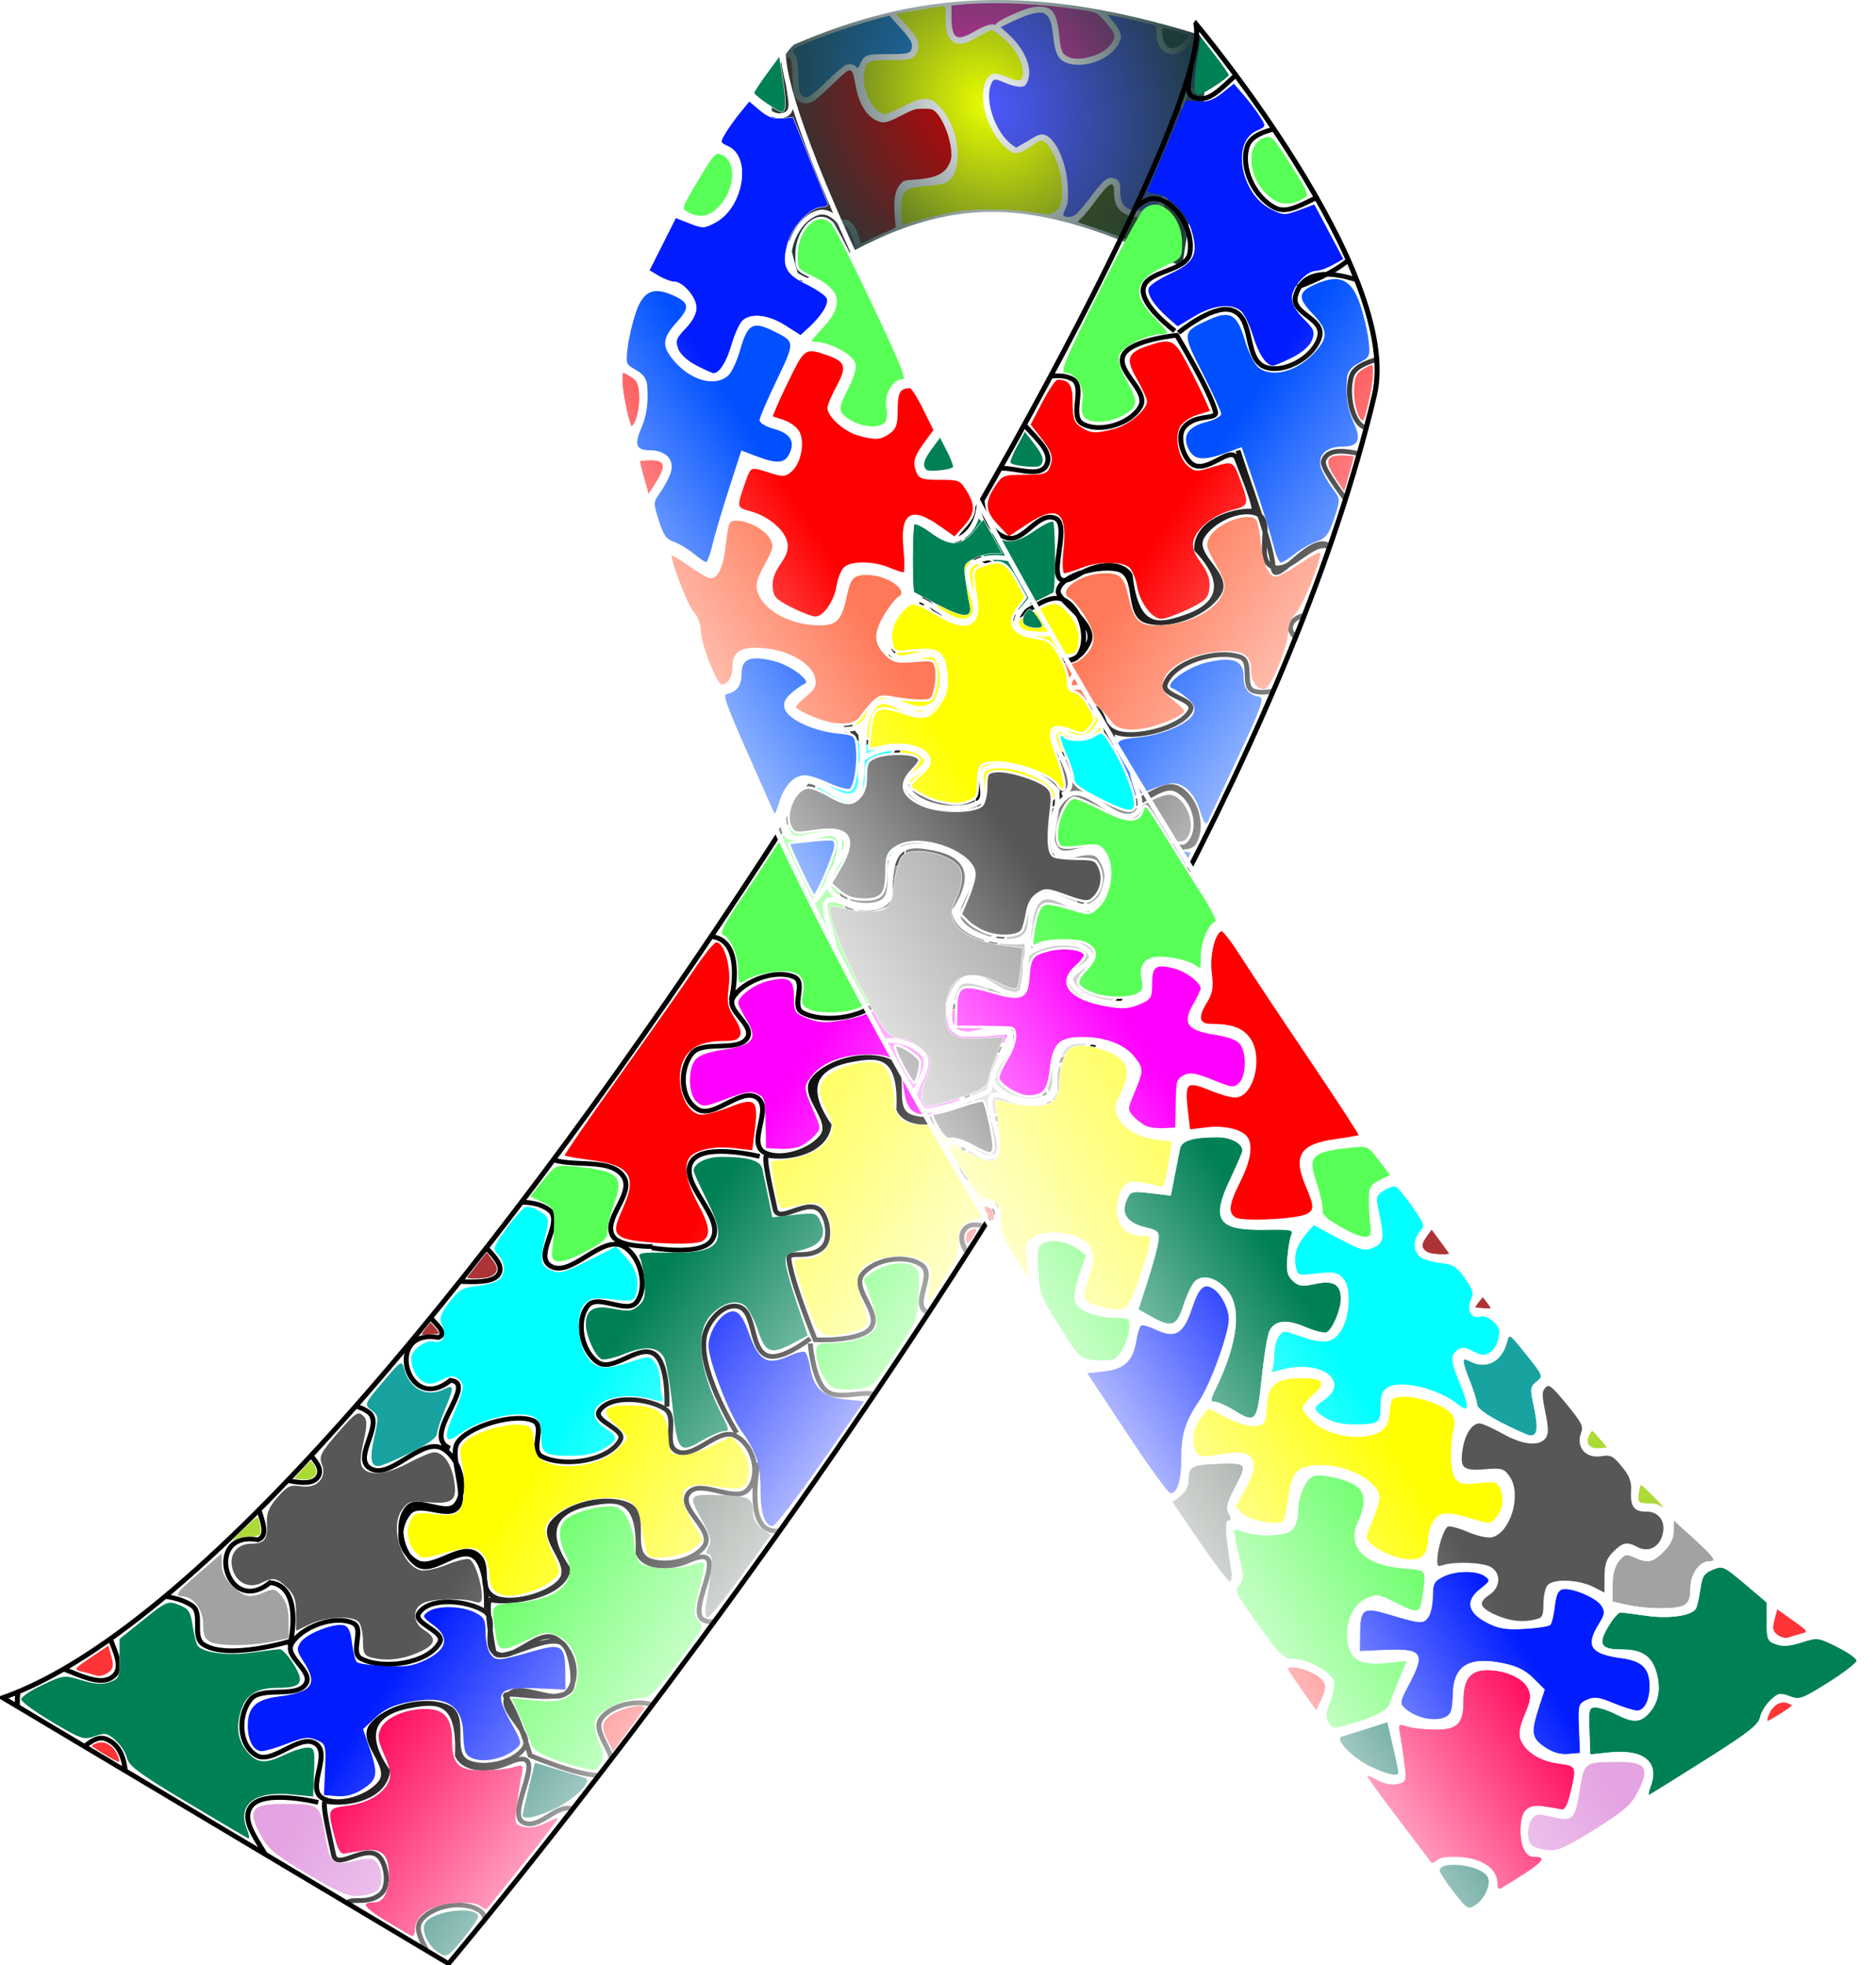 <?xml version="1.0"?>
<svg xmlns:rdf="http://www.w3.org/1999/02/22-rdf-syntax-ns#" xmlns="http://www.w3.org/2000/svg" xmlns:cc="http://creativecommons.org/ns#" xmlns:xlink="http://www.w3.org/1999/xlink" xmlns:dc="http://purl.org/dc/elements/1.1/" id="svg2" viewBox="0 0 388.5 406.91" version="1.1">
 <defs id="defs4">
  <clipPath id="clipPath6346" clipPathUnits="userSpaceOnUse">
   <path id="path6348" stroke="#000" stroke-width="1px" d="m651.53 153.62s-39.275 49.571-33.728 74.323c29.365 131.04 175.09 313.35 175.09 313.35l84.32-53.15c-77.44-28.79-230.95-307.38-225.68-334.52z"/>
  </clipPath>
  <clipPath id="clipPath6346-8" clipPathUnits="userSpaceOnUse">
   <path id="path6348-9" stroke="#000" stroke-width="1px" d="m651.53 153.62s-39.275 49.571-33.728 74.323c29.365 131.04 175.09 313.35 175.09 313.35l84.32-53.15c-77.44-28.79-230.95-307.38-225.68-334.52z"/>
  </clipPath>
  <filter id="filter7000" width="1" y="0" x="0" height="1" color-interpolation-filters="sRGB">
   <feColorMatrix id="feColorMatrix7002" type="saturate" values="1" result="fbSourceGraphic"/>
   <feColorMatrix id="feColorMatrix7004" values="-1 0 0 0 1 0 -1 0 0 1 0 0 -1 0 1 0 0 0 1 0 " in="fbSourceGraphic"/>
  </filter>
  <clipPath id="clipPath7137" clipPathUnits="userSpaceOnUse">
   <path id="path7139" stroke="#000" stroke-width="1px" d="m478.61 381.81c-2.803-27.342 2.404-50.664 23.188-80.66 5.194-2.636 44.734 17.791 44.734 17.791-22.724 25.04-30.794 40.919-20.486 76.328 0 0-41.245 0.255-47.436-13.458z"/>
  </clipPath>
  <radialGradient id="radialGradient7377" gradientUnits="userSpaceOnUse" cy="252.07" cx="821.3" gradientTransform="matrix(.802 -.597 .699 .94 -18.335 503.06)" r="45.378">
   <stop id="stop7170" stop-color="#1d3a3a" stop-opacity="0" offset="0"/>
   <stop id="stop7172" stop-color="#1d3a3a" offset="1"/>
  </radialGradient>
  <linearGradient id="linearGradient7379" y2="394.06" gradientUnits="userSpaceOnUse" y1="430.75" x2="746.81" x1="689.15">
   <stop id="stop6524-8" stop-color="#fff" offset="0"/>
   <stop id="stop6526-0" stop-color="#fff" stop-opacity="0" offset="1"/>
  </linearGradient>
  <linearGradient id="linearGradient7381" x1="689.15" gradientUnits="userSpaceOnUse" y1="430.75" gradientTransform="translate(-57.513 28.757)" x2="746.81" y2="394.06">
   <stop id="stop6524" stop-color="#fff" offset="0"/>
   <stop id="stop6526" stop-color="#fff" stop-opacity="0" offset="1"/>
  </linearGradient>
 </defs>
 <g id="layer1" transform="translate(-174.9 -164.44)">
  <g id="g7248">
   <g id="g7176" transform="translate(-437.3 -63.463)">
    <g id="g6067-48-7-5" transform="matrix(.299 .954 -.954 .299 997.6 -333.85)" clip-path="url(#clipPath7137)">
     <path id="path6010-3-2-0-0" d="m528.44 371.07c0.918-0.419 1.551 6.599 1.64 10.081 0.09 3.482-12.076-2.225-13.445 2.112-0.732 2.319-0.316 7.761 1.103 8.752 3.066 2.14 12.771-3.205 12.093-1.479-1.52 3.869-1.98 12.51-1.98 12.51s-11.638 8.746-14.06 6.405c-2.587-2.501 1.999-8.393-0.701-10.772-2.868-2.527-9.042-2.27-11.446 0.702-1.926 2.382 3.365 6.763 1.37 9.087-2.485 2.895-8.806 2.782-11.447 0.029-3.345-3.486 4.337-11.373 0.637-14.479-2.816-2.364-7.871 4.647-10.768 2.384-3.715-2.903-5.048-9.985-1.464-13.048 2.778-2.374 7.345 2.774 10.051 0.319 3.003-2.724-9.485-14.296 0.161-12.154 3.892 0.865 8.466-0.331 9.033-3.548-2.942-11.001 1.506-11.496 6.681-11.621 5.175-0.126 10.713 1.792 6.897 11.846 1.785 5.085 11.973 4.552 15.644 2.876zm-40.91-30.5s-2.249-8.398 0.099-10.815c2.507-2.581 8.388 2.02 10.774-0.673 2.534-2.862 2.293-9.037-0.673-11.447-2.377-1.932-6.771 3.348-9.091 1.347-2.889-2.493-2.76-8.813 0-11.447 3.495-3.336 11.362 4.365 14.478 0.673 2.371-2.809-4.628-7.883-2.357-10.774 2.913-3.708 11.087-3.929 14.141-0.337 2.367 2.784-4.468 8.062-2.02 10.774 2.717 3.01 14.013-3.888 16.198-0.473 1.267 4.019-5.557 9.782-2.341 10.357 9.785-4.184 9.222 14.029-0.393 8.846-5.09 1.772 8.077 9.684 3.055 13.22m-41.412 1.115c-2.157 2.252 2.066 6.88-0.436 8.835-2.833 2.215-8.546-3.037-11.324-0.768-3.089 2.523-3.256 8.786 0 11.14 2.862 2.07 8.067-4.034 10.888-1.921 3.211 2.405-3.301 8.417-0.436 11.14 2.471 2.348 8.147 2.486 10.888 0.384 3.304-2.533-1.982-8.976 1.307-11.525 3.71-2.875 11.252-2.638 14.808 0.384 3.143 2.671-2.2 8.788 0.871 11.525 2.663 2.373 10.39 2.912 13.077 0.56 2.996-2.622-1.199-6.645 1.681-9.366 2.576-2.434 8.644 1.786 11.172-0.686 2.835-2.772 2.368-7.235-0.66-9.844-2.604-2.244-7.134 3.175-9.48 0.719-2.066-2.163-0.528-10.161-2.517-12.38-2.547-2.841-11.913-3.645-15.015-1.272-2.084 1.594 1.95 5.579 0 7.299-3.593 3.169-12.309 3.659-15.244 0-1.512-1.885 4.341-4.797 2.613-6.531-2.745-2.754-9.512-0.496-12.195 2.305zm-9.381 40.879c-2.803-27.342 2.404-50.664 23.188-80.66 5.194-2.636 44.734 17.791 44.734 17.791-22.724 25.04-30.794 40.919-20.486 76.328 0 0-41.245 0.255-47.436-13.458z" fill="none"/>
    </g>
    <path id="path7141" style="color:#000000" transform="translate(184.36 157.99)" fill="#ca0000" d="m593.09 124.19c-5.239-19.326-6.215-33.891-2.759-41.195 0.613-1.295 0.693-1.37 1.067-0.996 0.32 0.32 0.432 1.113 0.534 3.804 0.082 2.141 0.253 3.63 0.463 4.02 0.786 1.462 2.268 1.88 3.82 1.077 0.436-0.226 2.083-1.661 3.66-3.189s3.124-2.917 3.438-3.085c0.87-0.465 1.23 0.09 1.619 2.493 0.667 4.121 2.251 6.829 4.564 7.805 1.365 0.576 2 0.439 4.942-1.065 2.664-1.362 2.894-1.433 4.628-1.433 1.604 0 1.905 0.075 2.489 0.62 1.489 1.39 2.985 5.039 3.254 7.941 0.124 1.331 0.059 1.849-0.346 2.763-0.951 2.15-2.893 3.069-7.061 3.342-2.412 0.158-2.458 0.173-3.153 1.016-1.243 1.508-1.482 3.648-0.944 8.445 0.057 0.506-0.18 0.676-1.919 1.386-1.091 0.445-2.677 1.162-3.526 1.593-0.848 0.431-1.597 0.783-1.664 0.783-0.067 0-0.284-0.549-0.484-1.22-0.462-1.556-0.802-2.209-1.593-3.056-0.553-0.593-0.824-0.682-2.082-0.682-2.425 0-6.888 1.842-7.968 3.288-0.691 0.925-0.579 2.548 0.311 4.511 0.407 0.897 0.956 1.936 1.219 2.308l0.479 0.677-1.054 0.653-1.054 0.653-0.883-3.256z"/>
    <path id="path7143" style="color:#000000" transform="translate(184.36 157.99)" fill="#e9ff00" d="m614.56 115.39c-0.301-1.775-0.189-4.029 0.252-5.068 0.531-1.252 1.437-1.6 4.972-1.91 1.566-0.137 3.161-0.368 3.546-0.514 1.9-0.718 2.806-2.671 2.806-6.046 0-3.545-1.374-7.282-3.58-9.736-2.087-2.321-3.438-2.337-7.863-0.089-1.633 0.829-3.199 1.508-3.481 1.508-2.571 0-5.255-5.56-4.357-9.024 0.519-2.002 0.932-2.171 5.239-2.146 3.954 0.022 4.739-0.17 5.515-1.355 0.497-0.758 0.501-2.32 0.009-3.272-0.202-0.391-1.22-1.654-2.262-2.807l-1.894-2.095 0.821-0.183c1.532-0.341 8.238-1.43 8.807-1.43 0.549 0 0.566 0.07 0.568 2.293 0.002 2.804 0.27 3.845 1.229 4.764 1.033 0.99 2.514 0.956 4.288-0.1 0.714-0.425 1.902-1.065 2.639-1.421l1.34-0.649 0.891 0.465c0.49 0.256 1.575 1.152 2.412 1.991 2.379 2.389 3.749 5.643 3.093 7.345-0.343 0.89-0.94 0.88-3.133-0.055-2.605-1.111-3.588-0.932-4.411 0.803-1.608 3.388 0.122 9.854 3.555 13.286 0.844 0.844 1.793 1.551 2.201 1.641 0.9 0.198 2.081-0.283 3.912-1.595 0.77-0.552 1.59-1.003 1.822-1.003 1.117 0 2.901 2.935 3.746 6.162 0.66 2.521 0.721 6.274 0.121 7.422-0.627 1.198-1.785 1.844-3.006 1.676-0.545-0.075-2.275-0.318-3.842-0.54-3.458-0.489-10.339-0.546-13.635-0.113-2.6 0.342-7.263 1.412-10.214 2.346l-1.909 0.604-0.196-1.155z"/>
    <path id="path7145" style="color:#000000" transform="translate(184.36 157.99)" fill="#4d58ff" d="m648.22 114.63c-0.285-0.18-0.243-0.427 0.24-1.422 0.509-1.049 0.58-1.537 0.551-3.806-0.073-5.748-2.79-11.651-5.362-11.651-0.493 0-1.335 0.332-2.16 0.853-0.744 0.469-1.775 1.087-2.292 1.373l-0.939 0.521-0.717-0.511c-3.682-2.622-6.023-9.652-4.313-12.958 0.446-0.862 0.71-0.854 2.894 0.084 1.682 0.723 3.299 0.963 3.915 0.583 0.151-0.093 0.431-0.543 0.621-0.999 1.072-2.566-0.508-6.484-3.869-9.596l-1.719-1.591 2.657-1.257c3.263-1.543 5.479-2.068 6.455-1.528 1 0.552 1.478 1.821 1.77 4.698 0.33 3.251 0.938 4.622 2.356 5.314 3.519 1.717 9.569-0.4 11.288-3.951 0.471-0.972 0.493-1.192 0.213-2.126-0.18-0.6-0.827-1.605-1.527-2.371-0.668-0.731-1.091-1.329-0.94-1.329 0.403 0 6.775 1.433 8.478 1.906l1.461 0.406 0.005 1.385c0.01 2.63 1.381 4.484 3.313 4.483 1.258-0.001 2.263-0.593 3.87-2.277 0.676-0.708 1.3-1.216 1.388-1.128 0.473 0.473 0.837 3.371 0.84 6.69l0.004 3.657h-1.252c-1.561 0-2.552 0.496-2.959 1.48-0.647 1.563 0 3.579 2.409 7.499l0.871 1.417-0.37 3.116c-0.204 1.714-0.444 3.19-0.534 3.28-0.09 0.09-0.969 0.015-1.953-0.166-2.795-0.514-4.836-0.616-5.262-0.263-0.571 0.474-0.44 1.639 0.312 2.775 0.895 1.352 0.946 3.175 0.122 4.33-1.249 1.752-4.479 2.581-6.436 1.653-1.32-0.627-1.804-1.617-1.805-3.7-0.001-1.856-0.249-2.332-1.394-2.68-1.268-0.385-2.076 0.307-5.181 4.439-1.127 1.5-2.385 2.922-2.796 3.161-0.81 0.471-1.709 0.554-2.254 0.208z"/>
    <path id="path7147" style="color:#000000" transform="translate(184.36 157.99)" fill="#4d580e" d="m668.4 122.53c-5.038-2.223-10.008-4.172-13.883-5.443-1.772-0.582-3.307-1.105-3.41-1.163-0.103-0.058 0.169-0.406 0.605-0.772 0.435-0.366 1.708-1.905 2.829-3.42 3.119-4.215 4.037-4.669 4.013-1.984-0.015 1.68 0.386 2.876 1.236 3.691 2.224 2.131 6.33 1.861 8.766-0.575 0.955-0.955 1.199-1.385 1.347-2.369 0.207-1.381-0.158-3.046-0.893-4.079-0.268-0.376-0.487-0.765-0.487-0.863 0-0.204 1.483-0.061 4.276 0.413 1.545 0.262 1.921 0.411 1.921 0.762 0 0.547-1.322 9.616-2.054 14.087l-0.549 3.355-3.719-1.641z"/>
    <path id="path7149" style="color:#000000" transform="translate(184.36 157.99)" fill="#cf580e" d="m674.9 94.516c-1.101-1.974-1.418-2.796-1.418-3.682 0-0.972 0.702-1.51 1.97-1.51h1.064l-0.181 2.904c-0.256 4.101-0.344 4.242-1.435 2.287z"/>
    <path id="path7151" style="color:#000000" transform="translate(184.36 157.99)" fill="#cf32a2" d="m649.03 81.678c-1.248-0.587-1.507-1.227-1.851-4.581-0.295-2.875-0.849-4.519-1.749-5.189-0.921-0.687-2.561-0.806-4.442-0.325-1.979 0.507-6.632 2.702-6.832 3.223-0.081 0.211-0.252 0.32-0.379 0.242-0.527-0.325-2.255 0.253-4.207 1.408-3.642 2.154-4.681 1.482-4.682-3.025l-0-2.383 1.549-0.152c6.014-0.591 14.566-0.363 21.835 0.583 6.659 0.866 6.561 0.836 7.976 2.416 2.662 2.973 2.837 3.534 1.624 5.209-1.65 2.277-6.483 3.685-8.842 2.575z"/>
    <path id="path7153" style="color:#000000" transform="translate(184.36 157.99)" fill="#cf32a2" d="m596.2 123.9c-0.925-1.611-1.381-2.996-1.261-3.832 0.126-0.879 1.878-2.086 4.102-2.826 2.309-0.769 3.792-0.835 4.372-0.193 0.403 0.445 1.404 3.052 1.404 3.656 0 0.171-0.865 0.784-1.921 1.363-1.057 0.579-2.722 1.537-3.701 2.13-0.979 0.593-1.876 1.078-1.993 1.078-0.117 0-0.568-0.618-1.002-1.374z"/>
    <path id="path7155" style="color:#000000" transform="translate(184.36 157.99)" fill="#1d78c9" d="m593.76 89.547c-0.401-0.442-0.491-1.035-0.596-3.905-0.106-2.884-0.203-3.517-0.66-4.29l-0.536-0.907 0.536-0.487c1.04-0.945 11.01-4.555 16.965-6.142l2.546-0.679 1.363 1.507c3.193 3.529 3.551 4.125 3.232 5.393-0.234 0.934-1.038 1.109-4.948 1.077-4.246-0.035-4.879 0.184-5.662 1.953-0.435 0.984-0.547 1.088-0.799 0.743-0.412-0.563-1.395-0.758-2.228-0.441-0.389 0.148-1.89 1.415-3.337 2.817-4.141 4.011-4.897 4.444-5.877 3.362z"/>
    <path id="path7157" style="color:#000000" transform="translate(184.36 157.99)" fill="#1d3a3a" d="m669.68 79.624c-0.251-0.146-0.614-0.641-0.806-1.1-0.409-0.979-0.465-2.833-0.085-2.833 0.354 0 4.735 1.254 5.139 1.471 0.223 0.12-0.094 0.564-1.039 1.458-1.406 1.329-2.215 1.583-3.21 1.005z"/>
    <path id="path2822-3" fill="url(#radialGradient7377)" d="m776.64 237.13c25.248-10.863 49.058-12.879 83.903-2.033 4.07 4.166-3.577 48.009-3.577 48.009-30.696-14.182-48.263-17.126-78.96 3.313 0 0-12.596-39.276-1.366-49.289z"/>
   </g>
   <g id="g6636-3" filter="url(#filter7000)" transform="matrix(-1.095 0 0 1.036 1136 10.226)">
    <path id="path2820-0-9-1" d="m651.53 153.62s-39.275 49.571-33.728 74.323c29.365 131.04 175.09 313.35 175.09 313.35l84.32-53.15c-77.44-28.79-230.95-307.38-225.68-334.52zm4 61.375s6.453-5.022 5.973-8.433c-0.523-3.713-8.049-3.35-8.784-7.027-0.811-4.061 1.981-9.793 5.973-10.892 4.454-1.227 7.538 8.411 11.946 7.027 4.55-1.428 7.579-8.51 5.973-13-1.711-4.784-12.647-1.706-13.703-6.676-0.795-3.74 8.217-5.053 7.378-8.784-1.357-6.033-11.412-10.647-16.865-7.73-2.615 1.399 1.246 7.457-1.405 8.784-4.498 2.25-8.36-7.64-13.352-7.027-4.364 0.536-10.217 4.404-9.838 8.784 0.44 5.083 11.469 3.214 13 8.081 1.339 4.254-1.329 10.211-5.27 12.298-3.796 2.01-8.962-4.664-12.649-2.459-3.052 1.825-4.317 6.826-3.162 10.189 1.529 4.456 11.595 8.081 11.595 8.081m22.487 9.135s-6.214-5.479-9.838-4.568c-4.832 1.215-2.189 10.403-7.027 11.595-3.785 0.933-8.992-2.519-9.838-6.324-0.811-3.648 5.503-4.463 4.568-8.081-1.338-5.176-6.543-4.914-11.595-3.162-6.248 2.167-10.581 5.934-8.784 12.298 1.095 3.878 8.752 3.146 9.838 7.027 1.202 4.295-0.77 12.177-4.568 9.838-7.603-4.682-8.474-3.732-12.298-2.108-3.383 1.437-5.454 6.728-4.216 10.189 2.505 7.006 24.253-8.193 26.352-1.054 0.68 2.314-10.933 15.625-10.189 17.919 0.598 1.844 3.35 2.728 5.27 2.459 2.302-0.321 2.602-3.676 4.919-3.865 3.564-0.29 9.239 8.486 9.487 4.919 0.352-5.068 4.227-15.46 6.676-23.541m90.838 202.31c1.293 9.191 0.347 14.8-4.969 13.416m-4.969-37.267s-0.505 7.259-2.981 9.441c-2.779 2.449-9.275-1.325-10.932 1.988-2.65 5.3 7.95 15.901 7.95 15.901m5.963-28.323s5.195 4.358 7.95 3.478c3.68-1.175 2.14-9.383 5.963-9.938 2.668-0.388 5.247 2.866 5.963 5.466 1.836 6.669-5.963 19.876-5.963 19.876m15.901-37.267s6.06 0.174 7.453-1.988c2.183-3.387-4.05-8.463-1.988-11.926 2.868-4.815 13.162-0.576 15.901-5.466 2.239-3.997-2.981-13.416-2.981-13.416m-71.218-25.696c0.987-0.211 0.088 6.778-0.576 10.197-0.665 3.419-11.31-4.782-13.584-0.843-1.216 2.106-1.985 7.51-0.814 8.783 2.531 2.751 13.162-0.37 12.127 1.169-2.32 3.449-4.636 11.786-4.636 11.786s-13.253 6.024-15.112 3.215c-1.986-3.001 3.766-7.763 1.644-10.669-2.254-3.087-8.338-4.17-11.327-1.787-2.395 1.91 1.824 7.33-0.626 9.168-3.052 2.29-9.199 0.814-11.183-2.445-2.512-4.126 6.692-10.167 3.75-14-2.238-2.916-8.69 2.837-11.029 0.001-3-3.637-2.772-10.84 1.39-13.056 3.225-1.718 6.572 4.296 9.745 2.483 3.52-2.011-6.172-16.008 2.784-11.832 3.614 1.685 8.337 1.506 9.586-1.513-0.495-11.377 3.954-10.899 9.034-9.903 5.08 0.996 10.073 4.065 4.174 13.057 0.644 5.351 10.707 7.031 14.653 6.188zm-33.345-38.62s-0.381-8.686 2.433-10.538c3.006-1.978 7.754 3.785 10.665 1.67 3.093-2.246 4.191-8.328 1.816-11.323-1.903-2.4-7.335 1.806-9.167-0.649-2.282-3.058-0.791-9.201 2.473-11.177 4.133-2.502 10.15 6.717 13.99 3.786 2.922-2.231-2.815-8.697 0.027-11.029 3.645-2.991 11.674-1.44 13.88 2.727 1.709 3.229-6.105 6.906-4.3 10.083 2.002 3.525 14.522-0.768 15.918 3.038 0.368 4.197-7.539 8.35-4.523 9.607 10.458-1.971 5.973 15.69-2.295 8.552-5.352 0.63 5.793 11.2 0.126 13.568m-40.675-7.859c-2.593 1.732 0.53 7.164-2.334 8.533-3.245 1.551-7.688-4.812-10.89-3.197-3.561 1.796-5.077 7.875-2.407 10.877 2.348 2.639 8.748-2.196 11.046 0.477 2.616 3.042-5.042 7.505-2.832 10.783 1.905 2.827 7.417 4.188 10.548 2.728 3.773-1.759 0.005-9.193 3.766-10.97 4.243-2.005 11.556-0.144 14.375 3.575 2.492 3.287-4.047 8.105-1.64 11.441 2.088 2.893 9.515 5.088 12.647 3.373 3.492-1.912 0.265-6.747 3.665-8.782 3.041-1.82 8.054 3.612 11.056 1.744 3.367-2.094 3.875-6.553 1.483-9.754-2.058-2.754-7.651 1.559-9.411-1.346-1.55-2.559 1.68-10.035 0.217-12.631-1.873-3.324-10.844-6.133-14.386-4.487-2.379 1.106 0.699 5.868-1.577 7.127-4.193 2.318-12.809 0.913-14.884-3.294-1.069-2.167 5.276-3.746 3.962-5.812-2.086-3.282-9.18-2.539-12.405-0.384zm65.562 78.653s10.091-2.657 12.649 0.703c3.339 4.387-6.7 11.663-3.514 16.162 2.183 3.082 11.243 1.405 11.243 1.405m-21.829-18.509c0.987-0.211-0.79 7.305-1.455 10.724-0.665 3.419-6.742-3.025-9.016 0.914-1.216 2.106-1.282 5.401-0.111 6.675 2.531 2.751 6.67 0.551 6.505 2.398-0.387 4.327-4.987 16.178-4.987 16.178s-8.685 0.403-10.544-2.406c-1.986-3.001 3.766-7.763 1.644-10.669-2.254-3.087-8.338-4.17-11.327-1.787-2.395 1.91 1.824 7.33-0.626 9.168-3.052 2.29-9.199 0.814-11.183-2.445-2.512-4.126 6.692-10.167 3.75-14-2.238-2.916-8.69 2.837-11.029 0.001-3-3.637-2.772-10.84 1.39-13.056 3.225-1.718 6.572 4.296 9.745 2.483 3.52-2.011-6.172-16.008 2.784-11.832 3.614 1.685 8.337 1.506 9.586-1.513-0.495-11.377 3.954-10.899 9.034-9.903 5.08 0.996 10.073 4.065 4.174 13.057 0.644 5.351 7.72 6.856 11.667 6.013zm-30.359-38.444s-0.381-8.686 2.433-10.538c3.006-1.978 7.754 3.785 10.665 1.671 3.093-2.246 4.191-8.328 1.816-11.323-1.903-2.4-7.335 1.806-9.167-0.649-2.282-3.058-0.791-9.201 2.473-11.177 4.133-2.502 10.15 6.717 13.99 3.786 2.922-2.231-2.815-8.697 0.027-11.029 3.645-2.991 11.674-1.44 13.88 2.727 1.709 3.229-6.105 6.906-4.3 10.083 2.002 3.525 10.658-2.174 12.053 1.633 0.368 4.197-3.674 9.756-0.658 11.012 10.458-1.971 5.973 15.69-2.295 8.552-5.352 0.63-4.572 8.741-3.739 12.689m-36.81-6.981c-2.593 1.732 0.53 7.164-2.334 8.533-3.245 1.551-7.688-4.812-10.89-3.197-3.561 1.796-5.077 7.875-2.407 10.877 2.348 2.639 8.748-2.196 11.046 0.477 2.616 3.042-5.042 7.505-2.832 10.783 1.905 2.827 7.417 4.188 10.548 2.728 3.773-1.759 0.005-9.193 3.766-10.97 4.243-2.005 11.556-0.144 14.375 3.575 2.492 3.287-4.047 8.105-1.64 11.441 2.088 2.893 7.758 4.912 10.89 3.197 3.492-1.912-1.843-9.031 1.557-11.065 3.041-1.82 8.054 4.314 11.056 2.447 3.367-2.094 3.524-7.958 1.131-11.16-2.058-2.754-8.705-0.198-10.465-3.103-1.55-2.559 4.139-5.467 2.677-8.063-1.873-3.324-8.033-5.782-11.575-4.135-2.379 1.106 0.699 5.868-1.577 7.127-4.193 2.318-12.809 0.913-14.884-3.294-1.069-2.167 5.276-3.746 3.962-5.812-2.086-3.282-9.18-2.539-12.405-0.384zm82.314 126.86c0.987-0.211 0.088 6.778-0.576 10.197-0.665 3.419-11.31-4.782-13.584-0.843-1.216 2.106-1.985 7.51-0.814 8.783 2.531 2.751 13.162-0.37 12.127 1.169-2.32 3.449-4.636 11.786-4.636 11.786s-13.253 6.024-15.112 3.215c-1.986-3.001 3.766-7.763 1.644-10.669-2.254-3.087-8.338-4.17-11.327-1.787-2.395 1.91 1.824 7.33-0.626 9.168-3.052 2.29-9.199 0.814-11.183-2.445-2.512-4.126 6.692-10.167 3.75-14-2.238-2.916-8.69 2.837-11.029 0.001-3-3.637-2.772-10.84 1.39-13.056 3.225-1.718 6.572 4.296 9.745 2.483 3.52-2.011-6.172-16.008 2.784-11.832 3.614 1.685 8.337 1.506 9.586-1.513-0.495-11.377 3.954-10.899 9.034-9.903 5.08 0.996 10.073 4.065 4.174 13.057 0.644 5.351 10.707 7.031 14.653 6.188zm-33.33-38.64s-0.381-8.686 2.433-10.538c3.006-1.978 7.754 3.785 10.665 1.671 3.093-2.246 4.191-8.328 1.816-11.323-1.903-2.4-7.335 1.806-9.167-0.649-2.282-3.058-0.791-9.201 2.473-11.177 4.133-2.502 10.15 6.717 13.99 3.786 2.922-2.231-2.815-8.697 0.027-11.029 3.645-2.991 11.674-1.44 13.88 2.727 1.709 3.229-6.105 6.906-4.3 10.083 2.002 3.525 14.522-0.768 15.918 3.038 0.368 4.197-7.539 8.35-4.523 9.607 10.458-1.971 5.973 15.69-2.295 8.552-5.352 0.63 5.793 11.2 0.126 13.568m-40.675-7.859c-2.593 1.732 0.53 7.164-2.334 8.533-3.245 1.551-7.688-4.812-10.89-3.197-3.561 1.796-5.077 7.875-2.407 10.877 2.348 2.639 8.748-2.196 11.046 0.477 2.616 3.042-5.042 7.505-2.832 10.783 1.905 2.827 7.417 4.188 10.548 2.728 3.773-1.759 0.005-9.193 3.766-10.97 4.243-2.005 11.556-0.144 14.375 3.575 2.492 3.287-4.047 8.105-1.64 11.441 2.088 2.893 9.515 5.088 12.647 3.373 3.492-1.912 0.265-6.747 3.665-8.782 3.041-1.82 8.054 3.612 11.056 1.744 3.367-2.094 3.875-6.553 1.483-9.754-2.058-2.754-7.651 1.559-9.411-1.346-1.55-2.559 1.68-10.035 0.217-12.631-1.873-3.324-10.844-6.133-14.386-4.487-2.379 1.106 0.699 5.868-1.577 7.127-4.193 2.318-12.809 0.913-14.884-3.294-1.069-2.167 5.276-3.746 3.962-5.812-2.086-3.282-9.18-2.539-12.405-0.384zm-111.21-179.41c-1.007 0.062 1.863-7.107 3.027-10.39 1.164-3.283 6.22 3.99 9.052 0.431 1.514-1.903 2.068-5.152 1.098-6.585-2.096-3.096-6.515-1.533-6.078-3.336 1.024-4.222 7.329-15.261 7.329-15.261s8.649 0.888 10.072 3.942c1.52 3.262-4.874 7.12-3.206 10.308 1.772 3.387 7.629 5.359 10.937 3.445 2.652-1.534-0.718-7.519 1.977-8.975 3.358-1.813 9.218 0.557 10.698 4.075 1.873 4.453-8.124 9.064-5.782 13.29 1.782 3.216 9.014-1.519 10.907 1.632 2.429 4.042 1.136 11.131-3.308 12.707-3.444 1.221-5.864-5.222-9.27-3.899-3.779 1.468 3.733 16.746-4.505 11.289-3.324-2.202-8.022-2.724-9.704 0.076-1.195 11.324-5.525 10.193-10.401 8.456-4.876-1.737-9.36-5.512-2.195-13.531 0.156-5.387-6.62-7.923-10.647-7.674zm26.439 43.571s1.901 13.214-1.156 14.629c-3.265 1.512-7.81-4.54-11.003-2.88-3.391 1.764-5.027 7.615-3.121 10.929 1.527 2.655 8.625-1.635 10.726 0.594 2.507 2.66-5.5 19.757-9.021 12.444-2.096-4.353-10.449-14.471-14.681-12.14-3.22 1.774 1.496 9.018-1.66 10.903-4.048 2.418-11.758-0.304-13.323-4.752-1.212-3.447 7.06-5.926 5.746-9.335-1.458-3.783-10.862 0.572-11.678-3.4 0.257-4.206 5.079-9.104 2.282-10.793-10.635 0.401-3.583-16.402 3.536-8.118 5.386 0.169 5.816-7.968 5.577-11.996m37.478 14.463c2.821-1.329 1.942-4.352 4.978-5.282 3.438-1.053 5.837 2.384 9.243 1.261 3.788-1.249 4.782-6.685 2.586-10.049-1.931-2.958-8.625 3.687-11.908-3.865-1.599-3.679 6.098-8.432 5.804-10.245-0.547-3.365-8.121-5.24-11.433-4.26-3.992 1.181-1.366 9.091-5.349 10.291-4.494 1.355-11.45-1.569-13.687-5.664-1.978-3.62 5.202-7.417 3.316-11.072-1.636-3.17-6.945-6.007-10.297-4.774-3.736 1.374 0.485 9.204-3.178 10.713-3.277 1.349-7.326-5.46-10.572-4.057-3.64 1.573-4.663 7.348-2.772 10.869 1.627 3.028 8.58 1.485 9.89 4.619 1.154 2.76-4.904 4.794-3.841 7.578 1.36 3.565 7.088 6.908 10.835 5.804 2.517-0.742 0.178-5.907 2.615-6.814 4.49-1.671 12.803 0.994 14.232 5.462 0.736 2.301-5.772 2.923-4.78 5.161 1.577 3.554 10.811 5.979 14.319 4.326zm155.56 181.62s12.324 4.024 16.865 0.703c2.156-1.577-0.086-6.207 2.108-7.73 4.25-2.951 12.078-2.511 15.46 1.405 2.76 3.196-3.735 9.71-0.703 12.649 3.883 3.764 12.599-5.473 16.162-1.405 4.269 4.873 1.595 16.11-4.216 18.973-3.478 1.714-7.005-6.511-10.541-4.919-6.015 2.708-2.101 13.395-5.622 18.973-3.364 5.33-14.054 12.649-14.054 12.649m-20.379-18.973s10.091-2.657 12.649 0.703c3.339 4.387-6.7 11.663-3.514 16.162 2.183 3.082 11.243 1.405 11.243 1.405m-21.829-18.509c0.987-0.211-0.79 7.305-1.455 10.724-0.665 3.419-6.742-3.025-9.016 0.914-1.216 2.106-1.282 5.401-0.111 6.675 2.531 2.752 6.67 0.551 6.505 2.398-0.387 4.327-4.987 16.178-4.987 16.178s-8.685 0.403-10.544-2.406c-1.986-3.001 3.766-7.763 1.644-10.669-2.254-3.087-8.338-4.17-11.327-1.787-2.395 1.91 1.824 7.33-0.626 9.168-3.052 2.29-9.199 0.814-11.183-2.445-2.512-4.127 6.692-10.167 3.75-14-2.238-2.916-8.69 2.837-11.029 0.001-3-3.637-2.772-10.84 1.39-13.056 3.225-1.718 6.572 4.296 9.745 2.483 3.52-2.011-6.172-16.008 2.784-11.832 3.614 1.685 8.337 1.506 9.586-1.513-0.495-11.377 3.954-10.899 9.034-9.903 5.08 0.996 10.073 4.065 4.174 13.057 0.644 5.351 7.72 6.856 11.667 6.013zm-30.359-38.444s-0.381-8.686 2.433-10.538c3.006-1.978 7.754 3.785 10.665 1.671 3.093-2.246 4.191-8.328 1.816-11.323-1.903-2.4-7.335 1.806-9.167-0.649-2.282-3.058-0.791-9.201 2.473-11.177 4.133-2.502 10.15 6.717 13.99 3.786 2.922-2.231-2.815-8.697 0.027-11.029 3.645-2.991 11.674-1.44 13.88 2.727 1.709 3.229-6.105 6.906-4.3 10.083 2.002 3.525 10.658-2.174 12.053 1.633 0.368 4.197-3.674 9.756-0.658 11.012 10.458-1.971 5.973 15.69-2.295 8.552-5.352 0.63-4.572 8.741-3.739 12.689m-36.81-6.981c-2.593 1.732 0.53 7.164-2.334 8.533-3.245 1.551-7.688-4.812-10.89-3.197-3.561 1.796-5.077 7.875-2.407 10.877 2.348 2.639 8.748-2.195 11.046 0.477 2.616 3.042-5.042 7.505-2.832 10.783 1.905 2.827 7.417 4.188 10.548 2.728 3.773-1.759 0.005-9.193 3.766-10.97 4.243-2.005 11.556-0.144 14.375 3.575 2.492 3.287-4.047 8.105-1.64 11.441 2.088 2.893 7.758 4.912 10.89 3.197 3.492-1.912-1.843-9.031 1.557-11.065 3.041-1.82 8.054 4.314 11.056 2.447 3.367-2.094 3.524-7.958 1.131-11.16-2.058-2.754-8.705-0.198-10.465-3.103-1.55-2.559 4.139-5.467 2.677-8.063-1.873-3.324-8.033-5.782-11.575-4.135-2.379 1.106 0.699 5.868-1.577 7.127-4.193 2.318-12.809 0.913-14.884-3.294-1.069-2.167 5.276-3.746 3.962-5.812-2.086-3.282-9.18-2.539-12.405-0.384z" clip-path="url(#clipPath6346-8)" stroke="#000" stroke-width=".939px" fill="none"/>
    <path id="path6350-0" style="color:#000000" fill="#f00" d="m653.02 270.61c-3.343-1.694-3.843-2.223-4.04-4.283-0.158-1.653 0.321-3.138 1.616-5.008 1.36-1.962 1.72-3.14 1.378-4.503-0.608-2.423-3.899-5.132-7.369-6.067-3.114-0.839-3.164-1.046-1.434-5.965 1.367-3.886 1.296-3.854 5.505-2.498 2.698 0.87 3.118 0.841 4.378-0.299 1.738-1.573 2.542-5.565 1.556-7.728-0.419-0.919-1.835-1.993-3.239-2.456l-2.495-0.823 0.975-2.335c0.536-1.284 2.015-4.423 3.286-6.976 2.505-5.032 3.071-5.305 7.615-3.663 3.782 1.367 4.14 2.584 1.944 6.619-1.043 1.916-1.896 3.919-1.896 4.451 0 1.682 3.408 4.721 6.146 5.482 3.549 0.986 4.511 0.932 6.347-0.353 1.282-0.898 1.562-1.765 1.562-4.844 0-3.634 0.605-4.603 2.875-4.603 0.358 0 1.645 2.014 2.859 4.476l2.207 4.476-1.758 2.375c-2.279 3.079-2.612 4.141-1.897 6.065 0.519 1.397 1.075 1.581 4.769 1.581 3.99 0 4.249 0.109 5.644 2.367 1.975 3.195 1.842 4.916-0.588 7.636l-2.051 2.295-3.24-2.284c-5.856-4.128-7.855-2.793-7.112 4.748 0.289 2.937 0.219 4.914-0.175 4.914-0.363 0-1.795-0.474-3.182-1.054-3.193-1.334-7.785-1.358-9.096-0.047-0.554 0.554-1.205 2.245-1.447 3.759-0.513 3.207-2.835 6.477-4.599 6.477-0.676 0-2.945-0.87-5.044-1.933z"/>
    <path id="path6352-3" style="color:#000000" fill="#ff0" d="m683.48 310.51c-2.206-0.524-5.815-2.516-5.815-3.209 0-0.19 0.989-1.229 2.198-2.309 1.685-1.506 2.085-2.32 1.714-3.488-0.675-2.127-5.142-3.262-9.328-2.369l-3.183 0.679 0.336-3.499c0.506-5.269 1.498-5.904 6.553-4.198 4.717 1.593 5.918 1.263 8.111-2.227 1.065-1.695 1.334-3.078 1.108-5.695-0.394-4.557-1.59-5.411-6.813-4.865-3.81 0.398-4.034 0.334-4.438-1.273-0.606-2.413 0.149-4.873 2.16-7.043 1.933-2.086 2.297-2.039 7.409 0.958 6.001 3.518 8.796 2.286 7.894-3.481-0.932-5.963-0.911-6.052 1.689-6.906 3.469-1.139 4.577-0.593 6.693 3.293l1.882 3.457-1.452 1.846c-2.739 3.482-1.415 5.848 3.655 6.537 2.505 0.34 3.118 0.801 4.728 3.553 1.018 1.739 1.83 4.111 1.805 5.27-0.035 1.591 0.299 2.158 1.36 2.311 0.793 0.114 2.068 1.414 2.926 2.983 1.476 2.699 1.483 2.827 0.245 4.356-1.165 1.439-1.483 1.5-3.679 0.706-4.814-1.741-5.389-0.59-2.945 5.901 1.864 4.951 1.831 8.091-0.056 5.397-2.165-3.091-12.827-5.933-15.67-4.176-0.467 0.289-0.849 1.937-0.849 3.663 0 2.722-0.239 3.229-1.802 3.824-2.035 0.774-3.19 0.774-6.437 0.003z"/>
    <path id="path6354-6" style="color:#000000" fill="#ff0" d="m777.16 466.85c-1.511-0.538-3.377-1.609-4.148-2.38-1.4-1.4-1.4-1.405 0.112-4.918 0.832-1.934 1.513-4.115 1.513-4.845 0-3.083-6.192-6.492-11.789-6.492-4.778 0-5.865 1.037-6.582 6.279-0.33 2.416-0.8 4.716-1.044 5.111-0.782 1.265-7.254 0.199-8.922-1.468l-1.517-1.517 1.927-3.428c3.512-6.248 2.222-8.459-4.25-7.286-4.722 0.856-5.638 0.614-6.203-1.634-0.553-2.205 0.092-4.621 1.787-6.685l1.371-1.67 3.845 1.985c2.3 1.188 4.647 1.893 5.841 1.757 1.879-0.215 2.009-0.445 2.209-3.926 0.261-4.532 1.926-5.926 7.173-6.005 4.915-0.074 5.829 1.07 2.952 3.697-1.241 1.133-2.256 2.352-2.256 2.707 0 0.356 0.83 1.476 1.843 2.49 3.038 3.038 9.907 4.23 13.616 2.362 1.374-0.692 1.833-1.571 2.108-4.03 0.331-2.959 0.488-3.159 2.665-3.368 2.93-0.282 8.74 1.621 10.337 3.386 0.919 1.016 1.092 1.919 0.701 3.66-0.839 3.735-0.638 8.849 0.397 10.097 0.764 0.92 1.713 1.068 4.647 0.723 3.187-0.375 3.786-0.248 4.416 0.929 1.113 2.079 0.873 4.634-0.605 6.46-1.269 1.567-1.483 1.603-4.392 0.722-5.92-1.791-7.348-1.794-8.593-0.016-0.627 0.896-1.141 2.642-1.141 3.881 0 4.191-2.665 5.328-8.017 3.421z"/>
    <path id="path6356-7" style="color:#000000" fill="#f00" d="m744.95 396.92c-1.746-1.091-1.535-2.946 0.878-7.726 2.064-4.089 2.616-7.249 1.556-8.916-1.002-1.575-4.647-2.446-8.334-1.99l-3.615 0.447-0.502-4.322c-0.667-5.75-0.047-6.315 4.752-4.326 2.041 0.846 4.409 1.538 5.262 1.538 3.539 0 5.588-7.711 3.1-11.668-1.388-2.208-3.656-3.089-7.951-3.089-2.74 0-3.171-1.534-1.287-4.582 1.306-2.112 1.476-3.103 1.081-6.266-0.484-3.872 0.846-8.828 2.369-8.828 0.396 0 2.231 2.382 4.077 5.294s8.185 12.445 14.086 21.185c5.901 8.74 10.626 15.995 10.498 16.123-0.127 0.127-2.426 0.541-5.108 0.92-7.272 1.027-8.636 3.22-5.931 9.533 1.753 4.089 1.758 5.032 0.037 5.953-2.04 1.092-13.493 1.642-14.969 0.719z"/>
    <path id="path6358-3" style="color:#000000" fill="#f0f" d="m726.51 378c-0.773-0.326-2.014-1.269-2.758-2.096-1.337-1.486-1.335-1.547 0.176-5.191 1.879-4.534 1.881-4.779 0.058-7.097-1.969-2.504-5.76-3.989-10.318-4.043-4.987-0.06-6.217 1.107-6.841 6.491-0.513 4.417-1.478 5.559-4.69 5.554-2.171-0.003-6.195-2.514-6.195-3.866 0-0.593 0.791-2.331 1.757-3.861 1.878-2.975 2.32-6.229 0.878-6.474-0.483-0.082-3.25-0.161-6.149-0.176l-5.27-0.026 0.045-3.358c0.071-5.241 1.048-5.766 7.258-3.899 5.96 1.792 7.352 1.373 7.643-2.301 0.383-4.823 0.699-5.322 3.945-6.231 3.078-0.862 7.085-0.495 7.834 0.717 0.215 0.347-0.613 1.527-1.839 2.623-3.839 3.43-1.301 6.638 6.313 7.979 3.275 0.577 4.566 0.507 6.636-0.358 2.412-1.008 2.57-1.266 2.57-4.197 0-3.698 0.976-4.335 4.991-3.254 2.579 0.695 5.549 3.031 5.549 4.366 0 0.334-0.712 1.848-1.581 3.365-2.194 3.828-1.306 5.045 4.345 5.957 2.936 0.474 4.712 1.156 5.378 2.067 1.451 1.984 1.278 6.94-0.291 8.36-1.201 1.087-1.57 1.047-5.642-0.608-3.377-1.372-4.669-1.604-5.742-1.029-1.548 0.829-1.543 0.807-1.655 6.665l-0.081 4.216-2.459 0.148c-1.353 0.081-3.092-0.118-3.865-0.444z"/>
    <path id="path6360-2" style="color:#000000" fill="#fff" d="m831.01 514.44c1.883-4.988-1.419-7.703-8.473-6.966l-4.048 0.423-0.168-4.894c-0.156-4.542-0.063-4.894 1.294-4.894 0.804 0 2.701 0.632 4.216 1.405 3.55 1.811 5.043 1.772 6.812-0.176 1.956-2.154 2.507-4.963 1.62-8.258-0.946-3.513-2.975-4.918-7.097-4.918-4.503 0-5.149-1.037-2.958-4.743 0.971-1.643 2.129-2.98 2.573-2.972 0.444 0.008 2.862 0.313 5.375 0.678 4.808 0.699 9.318 0.004 10.317-1.59 0.296-0.473 0.705-2.26 0.908-3.972 0.316-2.658 0.683-3.241 2.512-3.985 2.062-0.839 2.313-0.728 6.676 2.972l4.533 3.844v3.98c0 3.696 0.136 4.028 1.914 4.662 1.383 0.494 2.844 0.386 5.27-0.389 3.291-1.05 3.435-1.032 7.397 0.935 2.222 1.104 4.034 2.397 4.027 2.875-0.008 0.478-2.646 2.52-5.862 4.538-5.486 3.443-5.984 3.619-8.043 2.841-1.958-0.739-2.383-0.652-3.939 0.81-0.959 0.901-1.935 2.506-2.168 3.566-0.344 1.566-2.485 3.229-11.417 8.871-6.047 3.819-11.228 7.043-11.515 7.164-0.287 0.121-0.177-0.693 0.244-1.808z"/>
    <path id="path6362-2" style="color:#000000" fill="#0ff" d="m763.57 438.39c-2.728-1.664-2.842-2.42-0.586-3.899 5.899-3.865-0.502-8.305-8.617-5.978-1.985 0.569-2.279 0.507-1.928-0.409 0.228-0.594 0.415-2.101 0.415-3.348 0-1.247 0.451-2.882 1.001-3.632 0.973-1.325 1.1-1.329 4.486-0.134 4.769 1.683 6.555 1.535 8.168-0.676 1.977-2.71 2.372-8.951 0.684-10.816-1.131-1.25-1.815-1.374-5.329-0.966-3.916 0.454-4.045 0.416-4.489-1.354-0.623-2.484 0.079-4.89 2.113-7.235l1.705-1.966 5.236 2.785c4.749 2.526 5.416 2.703 7.163 1.907 2.039-0.929 2.103-1.72 0.674-8.316-0.409-1.889-0.209-2.397 1.346-3.415 1.004-0.658 2.224-1.043 2.71-0.856 0.486 0.187 2.113 2.126 3.615 4.308 2.555 3.712 2.657 4.05 1.581 5.238-1.436 1.587-1.48 3.876-0.095 5.025 0.58 0.481 2.451 1.033 4.158 1.225 2.659 0.3 3.401 0.766 5.175 3.252 1.681 2.354 1.94 3.193 1.374 4.444-0.978 2.162-0.167 3.934 1.551 3.389 1.465-0.465 4.264 1.727 4.246 3.325-0.022 2.002-0.866 3.811-2.154 4.615-1.107 0.691-1.784 0.642-3.519-0.255-1.676-0.866-2.369-0.928-3.152-0.278-1.363 1.131-1.283 1.839 0.773 6.899 2.048 5.04 1.751 6.374-0.947 4.251-3.966-3.12-11.377-4.963-14.101-3.505-1.164 0.623-1.486 1.459-1.486 3.857 0 3.558-0.537 3.917-5.855 3.913-2.38-0.002-4.419-0.483-5.916-1.395z"/>
    <path id="path6364-1" style="color:#000000" fill="#0ff" d="m716.51 309.91c-3.882-1.981-5.078-2.942-5.095-4.093-0.012-0.827-0.647-2.883-1.411-4.568-1.623-3.577-1.894-5.574-0.578-4.258 1.167 1.167 4.864 1.056 6.656-0.198 1.42-0.994 1.599-0.854 3.946 3.087 2.541 4.266 4.687 10.344 4.184 11.852-0.458 1.375-2.284 0.943-7.703-1.821z"/>
    <path id="path6366-5" style="color:#000000" fill="#0050ff" d="m632.8 259.52c-1.16-0.976-3.028-2.095-4.15-2.486-1.653-0.576-2.272-1.444-3.254-4.561-1.183-3.752-1.177-3.9 0.214-5.854 0.785-1.103 1.761-2.881 2.168-3.952 0.994-2.614-0.713-4.561-3.998-4.561-2.987 0-3.574-1.357-2.069-4.781 1.147-2.609 1.513-5.129 1.274-8.779-0.091-1.395-0.756-2.312-2.293-3.162-2.073-1.147-2.148-1.345-1.77-4.721 0.217-1.938 0.978-5.243 1.692-7.343 1.576-4.638 3.767-5.68 7.998-3.808 3.628 1.606 3.811 2.783 0.929 5.973-2.951 3.266-3.07 4.716-0.628 7.619 3.405 4.047 8.325 5.438 10.921 3.089 0.703-0.636 1.8-3.021 2.44-5.3 1.494-5.324 2.79-6.091 6.915-4.095 5.002 2.421 5.008 2.483 1.09 10.63-1.93 4.014-3.514 7.682-3.52 8.15-0.006 0.468 1.249 1.19 2.789 1.605 3.506 0.944 4.651 2.805 3.361 5.463-1.067 2.199-2.741 2.349-7.214 0.647l-2.811-1.069-2.535 7.846c-1.395 4.316-2.928 9.507-3.408 11.536-0.48 2.029-1.133 3.689-1.451 3.689s-1.528-0.799-2.688-1.775z"/>
    <path id="path6368-3" style="color:#000000" fill="#0050ff" d="m649.37 313.24c-0.233-0.547-2.807-6.37-5.72-12.94-4.498-10.147-5.114-11.984-4.088-12.197 2.112-0.439 2.965-1.61 2.965-4.068 0-3.231 2.096-4.05 7.069-2.76 3.814 0.989 8.169 4.472 6.411 5.127-0.509 0.19-1.735 1.041-2.725 1.893-1.323 1.138-1.674 1.943-1.326 3.041 0.636 2.002 5.79 4.402 10.501 4.888 3.601 0.372 3.848 0.52 4.137 2.488 0.521 3.552-0.278 9.051-1.376 9.473-0.556 0.214-2.594-0.353-4.527-1.258-1.933-0.905-4.158-1.598-4.945-1.539-2.203 0.166-4.021 2.222-5.032 5.691-0.556 1.906-1.088 2.763-1.344 2.162z"/>
    <path id="path6370-3" style="color:#000000" fill="#0050ff" d="m654.97 324.75c-1.406-2.974-2.486-5.461-2.401-5.526 0.085-0.065 2.29-0.328 4.899-0.585 4.604-0.453 4.743-0.42 4.743 1.134-0.001 1.458-3.8 10.385-4.42 10.385-0.145 0-1.414-2.434-2.82-5.408z"/>
    <path id="path6372-8" style="color:#000000" fill="#ff7857" d="m660.6 294.27c-3.057-0.736-6.826-2.558-6.835-3.305-0.004-0.28 0.992-1.329 2.212-2.332 1.825-1.5 2.135-2.154 1.75-3.688-0.671-2.673-4.947-5.241-9.643-5.791-5.086-0.596-6.962 0.336-6.962 3.456 0 2.35-1.034 3.981-2.525 3.981-1.117 0-4.502-8.558-4.502-11.381 0-1.262-0.609-2.879-1.401-3.723-1.399-1.489-5.206-11.55-4.6-12.156 0.176-0.176 1.915 0.826 3.865 2.227s3.965 2.547 4.479 2.547c1.337 0 2.408-2.589 2.841-6.868 0.207-2.038 0.566-4.015 0.8-4.392 1.149-1.858 7.287 0.4 8.807 3.241 0.843 1.575 0.73 2.142-1.107 5.537-1.698 3.139-1.929 4.115-1.358 5.739 1.108 3.151 5.738 5.93 10.62 6.372 5.108 0.463 6.111-0.306 7.236-5.552 0.866-4.036 1.535-4.753 4.45-4.769 4.519-0.025 9.262 3.533 6.655 4.992-0.602 0.337-1.943 2.062-2.982 3.834-2.125 3.626-1.99 5.687 0.529 8.077 1.341 1.272 2.168 1.44 5.617 1.14 3.871-0.337 4.063-0.276 4.492 1.435 0.247 0.983 0.166 2.929-0.179 4.326-0.595 2.409-0.771 2.535-3.438 2.459-1.546-0.044-3.974-0.318-5.394-0.611-2.208-0.454-2.821-0.283-4.216 1.175-0.898 0.938-1.949 2.227-2.335 2.863-0.92 1.514-3.569 1.965-6.874 1.169z"/>
    <path id="path6374-2" style="color:#000000" fill="#58ff57" d="m715.17 350.23c-3.295-1.434-3.487-2.357-1.018-4.903 2.352-2.427 2.358-4.096 0.019-5.347-1.737-0.93-8.15-0.864-9.954 0.101-1.413 0.756-1.45 0.667-1.017-2.488 0.247-1.8 0.797-3.924 1.223-4.72 0.834-1.559 1.756-1.535 7.513 0.196 2.867 0.862 3.078 0.821 4.84-0.941 2.428-2.428 3.114-8.076 1.315-10.823-1.148-1.752-1.43-1.827-5.274-1.392-3.416 0.386-4.133 0.273-4.511-0.714-1.06-2.762 1.361-9.418 3.425-9.418 0.552 0 3.154 1.109 5.781 2.465 5.309 2.739 7.673 2.709 8.379-0.107 0.372-1.483 0.911-0.893 4.41 4.827 2.192 3.584 5.701 9.183 7.798 12.441 2.458 3.819 3.505 6.026 2.946 6.212-1.444 0.481-2.945 4.136-2.945 7.17 0 2.851-0.007 2.858-1.668 1.769-0.917-0.601-3.229-1.278-5.138-1.504-4.425-0.524-6.104 0.811-5.444 4.33 0.354 1.888 0.167 2.475-0.989 3.093-1.949 1.043-7.021 0.913-9.691-0.249z"/>
    <path id="path6376-8" style="color:#000000" fill="#58ff57" d="m764.12 501.31c-0.67-1.252-0.609-2.099 0.311-4.301 0.63-1.508 0.973-3.428 0.763-4.267-0.452-1.8-5.494-4.455-8.516-4.484-1.802-0.017-2.704-0.917-7.16-7.144-4.771-6.668-5.025-7.205-3.958-8.384 1.053-1.163 1.046-1.643-0.08-6.241-0.671-2.74-1.069-5.133-0.883-5.319 0.186-0.186 1.193-0.013 2.238 0.385 2.934 1.116 8.56 0.897 9.84-0.382 0.607-0.607 1.104-2.199 1.104-3.536 0-3.292 1.673-7.073 3.369-7.611 1.785-0.566 6.699 0.536 8.943 2.007 2.082 1.364 2.295 4.12 0.594 7.687-2.421 5.077 1.214 8.767 9.274 9.414 5.007 0.402 4.877 0.209 4.077 6.046-0.526 3.84-1.03 3.96-6.021 1.431-3.439-1.743-3.72-1.778-5.913-0.732-2.747 1.31-4.229 5.225-3.483 9.201 0.61 3.251 2.775 4.188 8.271 3.58l4.001-0.443-1.664 4.071c-0.915 2.239-1.842 4.639-2.059 5.332-0.425 1.36-3.738 2.979-8.948 4.374-3.094 0.829-3.307 0.793-4.098-0.685z"/>
    <path id="path6378-5" style="color:#000000" fill="#58ff57" d="m766.76 398.87c-3.084-1.736-3.991-2.614-3.895-3.77 0.069-0.829-0.485-3.301-1.23-5.493-1.974-5.808-1.009-6.78 7.595-7.643 3.309-0.332 3.412-0.281 5.791 2.834l2.422 3.172-2.277 1.138c-2.074 1.036-2.273 1.42-2.237 4.3 0.022 1.739 0.18 4.111 0.351 5.27 0.439 2.967-1.489 3.024-6.519 0.193z"/>
    <path id="path6380-8" style="color:#000000" fill="#58ff57" d="m715.69 426.46c-3.026-0.37-3.173-0.512-7.271-7.021-3.964-6.296-4.196-6.911-4.441-11.759-0.232-4.597-0.111-5.195 1.196-5.894 1.81-0.969 5.338-0.328 7.546 1.369l1.672 1.286-1.422 4.109c-0.875 2.529-1.22 4.663-0.897 5.55 0.633 1.738 4.216 3.104 8.286 3.158 2.717 0.036 2.986 0.2 2.986 1.819 0 2.565-1.776 6.439-3.278 7.15-0.709 0.336-2.679 0.44-4.377 0.232z"/>
    <path id="path6382-0" style="color:#000000" fill="#58ff57" d="m631.51 188.72c-1.519-0.847-1.503-0.9 2.086-6.917 3.39-5.684 3.718-6.018 5.237-5.326 3.179 1.448 2.924 7.35-0.474 10.988-2.144 2.295-4.281 2.687-6.848 1.255z"/>
    <path id="path6384-8" style="color:#000000" fill="#58ff57" d="m665.19 231.79c-2.757-1.681-2.814-2.532-0.47-7.016 1.194-2.283 1.651-3.983 1.337-4.971-0.521-1.641-5.313-4.143-7.984-4.167-1.579-0.015-1.512-0.188 1.23-3.162 4.554-4.941 3.939-7.713-2.37-10.677-2.681-1.26-2.809-1.468-2.776-4.498 0.061-5.537 4.503-9.504 7.325-6.541 0.693 0.727 4.584 8.358 8.648 16.957 6.202 13.124 7.177 15.635 6.072 15.635-1.987 0-3.715 3.105-3.19 5.731 0.252 1.262 0.103 2.607-0.351 3.154-1.148 1.383-4.833 1.164-7.471-0.444z"/>
    <path id="path6386-6" style="color:#000000" fill="#585757" d="m693.32 337.68c-1.246-0.463-2.92-1.496-3.719-2.296l-1.453-1.454 1.435-3.347c0.789-1.841 1.435-4.056 1.435-4.923 0-4.391-10.828-8.487-15.682-5.932-2.179 1.147-2.566 1.956-2.578 5.387-0.016 4.625-0.91 5.751-4.564 5.751-2.24 0-3.631-0.458-5.021-1.654l-1.923-1.654 1.884-3.214c3.707-6.325 1.965-8.818-5.356-7.67-3.688 0.578-4.131 0.509-4.807-0.752-1.515-2.83 0.904-8.245 3.683-8.245 0.691 0 2.302 0.6 3.58 1.333 3.904 2.24 5.266 2.401 6.856 0.811 1.01-1.01 1.441-2.353 1.441-4.491 0-2.586 0.272-3.173 1.79-3.865 2.143-0.977 7.282-1.056 8.739-0.135 0.871 0.551 0.713 1.002-0.966 2.754-2.856 2.981-2.156 5.326 2.159 7.234 3.562 1.576 10.753 1.571 12.332-0.008 0.464-0.464 0.854-2.182 0.868-3.819 0.023-2.747 0.18-2.994 2.038-3.207 2.437-0.279 8.741 1.677 10.511 3.26 1.095 0.979 1.206 1.762 0.766 5.383-0.659 5.424-0.466 8.258 0.611 8.942 0.471 0.299 2.636 0.549 4.811 0.555 3.671 0.01 4.014 0.153 4.775 1.99 0.907 2.191 0.246 4.836-1.59 6.359-0.897 0.744-1.829 0.632-5.33-0.645-3.968-1.447-4.356-1.474-5.981-0.409-1.139 0.747-1.882 2.047-2.159 3.779-0.232 1.452-0.674 3.115-0.982 3.695-0.709 1.334-4.648 1.588-7.603 0.49z"/>
    <path id="path6388-9" style="color:#000000" fill="#585757" d="m798.71 479.16c-3.403-1.545-3.761-2.863-1.23-4.522 2.215-1.451 2.344-4.269 0.246-5.391-1.664-0.891-7.254-1.082-9.627-0.329-1.251 0.397-1.511 0.199-1.508-1.149 0.006-2.617 1.413-6.947 2.376-7.317 0.488-0.187 2.433 0.322 4.321 1.132 1.889 0.81 4.079 1.296 4.867 1.081 3.651-0.997 5.874-8.521 3.561-12.052-1.116-1.704-1.518-1.827-5.02-1.536-4.7 0.39-5.509-0.368-4.828-4.521 0.535-3.262 2.041-5.47 3.731-5.47 0.585 0 2.745 0.949 4.8 2.108 4.035 2.277 7.311 2.699 8.629 1.111 0.636-0.767 0.623-1.988-0.056-5.279-0.752-3.639-0.731-4.434 0.136-5.298 0.892-0.889 1.488-0.449 4.712 3.472 3.2 3.893 3.604 4.718 3.036 6.211-1.042 2.741 0.891 4.962 3.894 4.474 2.068-0.336 2.611-0.069 4.49 2.207 1.608 1.948 2.101 3.206 1.992 5.082-0.19 3.264 0.458 4.182 2.949 4.182 2.922 0 4.473 2.496 3.422 5.509-0.874 2.507-3.2 3.482-5.444 2.281-2.07-1.108-2.787-0.961-4.711 0.962-1.366 1.366-1.725 2.448-1.725 5.195v3.47l-2.608-1.33c-2.937-1.498-7.923-1.761-9.198-0.486-0.464 0.464-0.843 2.166-0.843 3.783 0 2.455-0.261 3.01-1.581 3.363-2.816 0.755-5.733 0.441-8.784-0.944z"/>
    <path id="path6390-3" style="color:#000000" fill="#585757" d="m690.34 381.72c-1.725-0.914-3.641-1.502-4.26-1.306-0.769 0.244-1.623-0.532-2.707-2.459-1.317-2.344-1.399-2.816-0.487-2.816 0.603 0 3.016-0.664 5.362-1.476 2.346-0.812 4.423-1.318 4.616-1.125 0.673 0.673 2.411 9.204 2.062 10.115-0.445 1.16-0.762 1.095-4.586-0.932z"/>
    <path id="path6392-3" style="color:#000000" fill="#585757" d="m676.09 365.17c-1.058-1.999-1.757-3.8-1.553-4.004 0.689-0.689 5.234 2.241 5.224 3.368-0.015 1.701-0.801 4.282-1.302 4.275-0.245-0.003-1.311-1.641-2.369-3.64z"/>
    <path id="path6396-7" style="color:#000000" fill="#ff0057" d="m799.24 534.47c0-2.792-2.971-4.922-7.372-5.287-2.521-0.209-4.243-0.011-4.941 0.569-0.59 0.489-1.165 0.766-1.278 0.614-0.113-0.152-3.271-4.308-7.018-9.236s-6.634-8.96-6.418-8.96c0.216 0 1.361 0.5 2.542 1.111 1.288 0.666 2.86 0.933 3.925 0.666 1.694-0.425 1.754-0.613 1.317-4.098-0.252-2.009-0.654-4.725-0.892-6.036-0.428-2.356-0.409-2.377 1.594-1.768 1.115 0.338 3.713 0.621 5.773 0.627 4.55 0.014 5.741-1.218 5.741-5.94 0-4.489 1.458-6.346 4.981-6.346 3.825 0 7.497 1.668 8.495 3.859 0.694 1.523 0.584 2.407-0.663 5.361-1.069 2.531-1.32 3.995-0.882 5.148 0.961 2.527 3.945 4.435 7.758 4.96 3.901 0.537 3.909 0.557 2.517 6.323-0.593 2.454-1.155 3.438-1.865 3.263-0.559-0.138-2.25-0.423-3.759-0.634-3.353-0.468-4.636 0.897-4.636 4.93 0 3.349 1.045 5.441 2.719 5.441 3.278 0 1.932 1.31-6.759 6.578-0.606 0.367-0.878 0.013-0.878-1.143z"/>
    <path id="path6398-4" style="color:#000000" fill="#ffff57" d="m717.13 415.21c-3.701-0.898-4.073-1.649-2.706-5.463 1.661-4.635 1.495-6.598-0.696-8.196-2.605-1.9-8.133-2.322-10.459-0.799-1.689 1.107-1.791 1.457-1.351 4.656 0.262 1.903 0.324 3.459 0.139 3.459s-1.599-2.135-3.142-4.743c-2.126-3.595-2.725-5.269-2.477-6.914 0.36-2.382-1.147-4.505-3.2-4.505-1.278 0-7.637-9.574-6.869-10.342 0.24-0.24 1.97 0.281 3.845 1.159 4.983 2.334 6.091 1.886 6.005-2.426-0.038-1.925-0.325-4.735-0.637-6.245-0.551-2.669-0.52-2.732 1.124-2.232 0.93 0.283 3.188 0.689 5.018 0.902 4.669 0.544 6.863-0.952 6.863-4.678 0-3.089 1.072-6.409 2.328-7.207 1.368-0.87 4.485-0.626 7.516 0.586 4.435 1.774 5.246 4.329 2.814 8.865-1.041 1.942-1.233 3.033-0.755 4.289 0.995 2.616 4.075 4.608 7.915 5.117l3.502 0.465-0.467 3.239c-0.798 5.539-1.162 6.515-2.271 6.09-0.566-0.217-2.224-0.586-3.686-0.82-2.252-0.36-2.832-0.175-3.804 1.212-0.631 0.9-1.147 2.831-1.147 4.291 0 3.299 1.972 5.465 4.975 5.465 2.075 0 2.143 0.094 1.665 2.284-0.274 1.256-1.327 4.655-2.34 7.554-2.013 5.762-2.643 6.166-7.704 4.937z"/>
    <path id="path6400-3" style="color:#000000" fill="#008057" d="m744.78 436.65c-1.546-0.958-3.336-1.751-3.977-1.763-1.045-0.02-1.018-0.329 0.267-2.987 4.461-9.233 5.299-16.538 2.307-20.094-2.184-2.596-4.991-3.414-6.629-1.932-0.655 0.593-1.741 2.822-2.413 4.953-1.403 4.45-2.442 4.819-6.753 2.395l-2.633-1.48 1.958-6.089c1.077-3.349 2.061-7.009 2.186-8.134 0.21-1.89-0.007-2.103-2.872-2.815-3.689-0.916-4.959-2.898-3.671-5.725 0.796-1.746 0.992-1.799 4.966-1.338l4.138 0.48 0.793-4.102c0.436-2.256 0.935-4.774 1.108-5.594 0.348-1.651 2.706-2.373 7.749-2.373 2.81 0 5.233 1.291 5.233 2.788 0 0.319-1.141 2.983-2.536 5.92-4.061 8.552-2.603 10.628 7.34 10.448 5.273-0.096 5.804 0.013 5.317 1.085-0.298 0.655-0.666 2.78-0.819 4.721-0.226 2.868-0.013 3.77 1.137 4.81 1.208 1.093 1.888 1.179 4.652 0.59 3.715-0.792 5.288 0.127 5.288 3.089 0 2.321-1.812 6.534-3.007 6.992-0.529 0.203-2.508-0.293-4.397-1.103-3.817-1.636-6.221-1.401-7.356 0.719-0.411 0.767-1.136 5.108-1.613 9.647-0.981 9.341-1.262 9.678-5.763 6.89z"/>
    <path id="path6402-7" style="color:#000000" fill="#008057" d="m831.01 514.44c1.883-4.988-1.419-7.703-8.473-6.966l-4.048 0.423-0.168-4.894c-0.156-4.542-0.063-4.894 1.294-4.894 0.804 0 2.701 0.632 4.216 1.405 3.55 1.811 5.043 1.772 6.812-0.176 1.956-2.154 2.507-4.963 1.62-8.258-0.946-3.513-2.975-4.918-7.097-4.918-4.503 0-5.149-1.037-2.958-4.743 0.971-1.643 2.129-2.98 2.573-2.972 0.444 0.008 2.862 0.313 5.375 0.678 4.645 0.675 9.319 0.013 10.223-1.45 0.244-0.395 0.654-2.182 0.909-3.971 0.396-2.771 0.781-3.381 2.606-4.125 2.061-0.841 2.31-0.73 6.674 2.97l4.533 3.844v3.98c0 3.696 0.136 4.028 1.914 4.662 1.383 0.494 2.844 0.386 5.27-0.389 3.291-1.05 3.435-1.032 7.397 0.935 2.222 1.104 4.034 2.397 4.027 2.875-0.008 0.478-2.646 2.52-5.862 4.538-5.486 3.443-5.984 3.619-8.043 2.841-1.958-0.739-2.383-0.652-3.939 0.81-0.959 0.901-1.935 2.506-2.168 3.566-0.344 1.566-2.485 3.229-11.417 8.871-6.047 3.819-11.228 7.043-11.515 7.164-0.287 0.121-0.177-0.693 0.244-1.808z"/>
    <path id="path6404-1" style="color:#000000" fill="#008057" d="m683.55 269.93c-2.657-1.374-4.925-2.575-5.039-2.67-0.436-0.361-0.404-13.667 0.034-14.105 0.253-0.253 1.802 0.526 3.442 1.732 3.988 2.933 6.269 2.86 8.858-0.282l2.04-2.474 1.92 3.528 1.92 3.528h-1.836c-1.01 0-2.809 0.503-3.999 1.119-2.068 1.069-2.144 1.264-1.718 4.392 0.245 1.8 0.63 4.098 0.856 5.106 0.641 2.866-1.112 2.9-6.479 0.125z"/>
    <path id="path6406-3" style="color:#000000" fill="#008057" d="m681 241.92c-0.896-0.902-0.594-2.041 1.18-4.445l1.707-2.314 1.504 2.948c0.827 1.621 1.363 3.089 1.191 3.261-0.628 0.628-5.07 1.065-5.582 0.549z"/>
    <path id="path6408-9" style="color:#000000" fill="#008057" d="m701.11 273.58c-0.224-0.585 0.003-1.558 0.505-2.163 0.815-0.982 1.048-0.924 2.171 0.536 0.692 0.9 1.265 1.873 1.274 2.163 0.03 1.006-3.544 0.521-3.95-0.536z"/>
    <path id="path6410-6" style="color:#000000" fill="#008057" d="m647.96 166.05c-1.442-0.98-2.623-1.966-2.623-2.19 0-0.224 1.186-2.026 2.635-4.004l2.635-3.597 0.747 4.908c0.727 4.778 0.64 6.665-0.308 6.665-0.255 0-1.645-0.802-3.087-1.782z"/>
    <path id="path6412-4" style="color:#000000" fill="#001cff" d="m633.33 220.31c-1.899-1.003-3.354-2.364-3.76-3.515-0.572-1.621-0.356-2.196 1.581-4.194 1.418-1.463 2.244-3.027 2.244-4.247 0-2.141-2.771-5.381-4.603-5.381-0.634 0-2.048-0.528-3.142-1.175l-1.988-1.175 2.741-5.452 2.741-5.452 2.885 1.133c2.715 1.066 3.03 1.055 5.346-0.192 5.758-3.101 7.502-13.48 2.637-15.697-1.722-0.784-1.741-0.866-0.633-2.739 0.628-1.062 2.006-2.989 3.064-4.284l1.922-2.354 2.225 1.873c1.627 1.369 2.845 1.813 4.529 1.651l2.303-0.222 3.38 8.433c1.859 4.638 3.553 8.828 3.764 9.311 0.238 0.544-0.17 0.878-1.072 0.878-2.402 0-6.141 3.857-7.116 7.34-1.34 4.785-0.601 6.44 3.848 8.622 2.103 1.032 4 2.334 4.215 2.894 0.455 1.185-0.962 3.546-3.59 5.984l-1.853 1.718-3.21-2.035c-3.562-2.259-7.149-2.639-8.85-0.938-0.603 0.603-1.597 2.817-2.208 4.919-1.044 3.592-2.528 5.931-3.762 5.931-0.298 0-1.936-0.737-3.639-1.637z"/>
    <path id="path6414-2" style="color:#000000" fill="#001cff" d="m809.05 506.36c-2.755-1.872-2.909-3.042-1.118-8.504l1.121-3.418-2.298-2.298c-1.663-1.663-3.391-2.525-6.251-3.119-7.196-1.494-10.359 0.522-10.405 6.631-0.012 1.546-0.257 3.181-0.544 3.634-1.371 2.156-6.588 1.626-9.444-0.96-1.135-1.028-1.083-1.33 0.876-5.046 3.456-6.556 2.785-7.382-5.675-6.979l-4.536 0.216 0.03-3.684c0.041-5.102 0.732-5.595 5.734-4.088 6.883 2.073 7.375 2.115 8.4 0.713 0.519-0.71 0.944-2.646 0.944-4.301 0-2.622 0.267-3.148 2.073-4.082 2.554-1.321 7.059-1.392 8.773-0.138 1.197 0.876 1.134 1.046-1.017 2.729-3.093 2.421-2.554 4.854 1.54 6.942 2.342 1.195 3.85 1.434 7.681 1.218 2.622-0.148 5.008-0.51 5.302-0.805 0.295-0.295 0.707-2.021 0.916-3.836 0.286-2.48 0.705-3.362 1.687-3.55 1.963-0.376 7.005 1.775 8.038 3.429 0.775 1.242 0.698 1.796-0.528 3.781-2.837 4.59-1.769 6.188 4.719 7.065 4.242 0.573 5.79 2.134 5.79 5.838 0 2.958-1.102 5.068-2.646 5.068-0.655 0-2.849-0.687-4.875-1.527-3.068-1.272-3.986-1.389-5.493-0.703-1.734 0.79-1.8 1.037-1.6 5.919l0.209 5.095-2.482 0.209c-1.707 0.144-3.243-0.308-4.919-1.447z"/>
    <path id="path6416-0" style="color:#000000" fill="#001cff" d="m722.5 441.36-8.221-12.462 3.562-0.379c4.177-0.444 5.978-2.176 6.653-6.397 0.241-1.508 0.691-2.899 1.001-3.09 0.309-0.191 1.657 0.175 2.996 0.813 4.092 1.952 5.734 1.011 7.501-4.298 1.491-4.482 2.584-5.437 4.609-4.031 1.636 1.136 3.122 4.114 3.122 6.258 0 2.953-3.847 13.549-6.144 16.921-2.869 4.213-3.694 6.848-3.694 11.794 0 4.774-0.814 7.363-2.309 7.344-0.47-0.006-4.553-5.619-9.074-12.473z"/>
    <path id="path6420-2" style="color:#000000" fill="#768278" d="m737.58 463.85-5.64-8.257 1.676-1.263c1.034-0.779 1.68-1.99 1.687-3.162 0.016-2.888 0.663-3.29 5.611-3.488 6.632-0.265 6.72-0.168 4.19 4.693-1.783 3.426-2.038 4.449-1.403 5.635 0.577 1.078 0.566 1.45-0.041 1.45-0.813 0-0.694 2.461 0.47 9.662 0.296 1.83 0.213 2.987-0.214 2.987-0.383 0-3.235-3.716-6.337-8.257z"/>
    <path id="path6422-9" style="color:#000000" fill="#a2a3a0" d="m680.14 372.38c-0.236-0.745 0.059-2.522 0.655-3.951 0.597-1.428 1.085-3.163 1.085-3.854 0-1.655-3.9-4.896-5.893-4.896-2.612 0-3.745-1.394-8.516-10.478-4.135-7.874-7.155-15.978-6.28-16.852 0.184-0.184 1.902 0.066 3.817 0.557 3.635 0.932 7.17 0.568 8.304-0.854 0.366-0.458 0.88-2.616 1.143-4.795 0.263-2.179 0.891-4.525 1.394-5.214 1.87-2.557 11.079-0.577 12.268 2.638 0.611 1.651 0.222 3.687-1.349 7.065-1.912 4.112 2.283 7.579 10.482 8.664l3.777 0.5-0.386 3.745c-0.213 2.06-0.585 4.066-0.828 4.458-0.273 0.442-1.788 0.032-3.974-1.076-6.578-3.333-10.799-0.938-10.799 6.129 0 4.775 1.284 5.703 7.44 5.375l4.629-0.246-1.643 4.043c-0.904 2.224-1.643 4.54-1.643 5.147 0 1.201-3.263 2.792-8.784 4.283-4.474 1.208-4.394 1.214-4.903-0.388z"/>
    <path id="path6424-5" style="color:#000000" fill="#a2a3a0" d="m826.12 476.91-2.986-0.669v-3.394c0-2.277 0.436-3.932 1.323-5.028 1.175-1.452 1.532-1.539 3.195-0.781 2.783 1.268 3.811 1.065 6.077-1.201 1.408-1.408 2.054-2.756 2.054-4.287v-2.233l4.041 3.676c4.466 4.063 5.045 4.898 3.397 4.898-2.07 0-3.924 2.644-3.924 5.597 0 2.035-0.366 2.982-1.359 3.514-1.638 0.876-7.704 0.829-11.817-0.092z"/>
    <path id="path6428-7" style="color:#000000" fill="#18a3a0" d="m800.17 439.21c-3.189-1.634-5.062-3.027-5.095-3.788-0.028-0.662-0.684-2.808-1.457-4.769-1.781-4.518-1.788-5.173-0.046-4.241 3.356 1.796 6.593 0.165 7.671-3.864 0.515-1.925 0.529-1.916 4.08 2.525 3.517 4.399 3.545 4.472 2.135 5.613-1.347 1.09-1.377 1.399-0.524 5.415 0.908 4.279 0.668 5.839-0.883 5.745-0.46-0.028-3.106-1.214-5.88-2.635z"/>
    <path id="path6430-4" style="color:#000000" fill="#e4a3e2" d="m809.78 527.74c-1.351-0.128-2.853-0.562-3.338-0.964-1.134-0.941-1.135-4.174-0.003-5.657 0.755-0.989 1.348-1.04 4.234-0.363 4.269 1.001 4.661 0.608 5.65-5.672 0.889-5.644 0.977-5.707 8.01-5.723 5.774-0.013 6.632 1.252 4.158 6.127-1.457 2.871-2.741 4.004-8.978 7.918-5.99 3.76-7.712 4.526-9.734 4.335z"/>
    <path id="path6432-6" style="color:#000000" fill="#006c5c" d="m772.94 510.4c-3.77-1.805-7.517-5.766-5.902-6.238 0.512-0.15 2.86-0.894 5.218-1.653l4.287-1.381 1.168 4.993c0.642 2.746 1.163 5.23 1.159 5.52-0.016 0.947-2.402 0.448-5.93-1.241z"/>
    <path id="path6434-4" style="color:#000000" fill="#006c5c" d="m790.22 536.4c-1.611-2.063-2.929-4.085-2.929-4.493 0-2.154 7.89-1.359 9.84 0.99 1.136 1.368-0.181 4.763-2.414 6.226-1.493 0.978-1.706 0.849-4.497-2.724z"/>
    <path id="path6436-9" style="color:#000000" fill="#ff3437" d="m857.31 483.16c-1.014-0.742-1.15-1.376-0.683-3.179l0.584-2.253 3.35 2.382c3.193 2.27 3.27 2.402 1.646 2.81-0.937 0.235-2.138 0.594-2.668 0.797-0.53 0.203-1.534-0.047-2.231-0.556z"/>
    <path id="path6440-1" style="color:#000000" fill="#ff3437" d="m758.88 494.72c-1.594-2.261-2.938-4.27-2.987-4.463-0.31-1.229 4.759 0.023 6.586 1.627 1.504 1.321 1.548 2.198 0.248 4.944l-0.949 2.003-2.898-4.112z"/>
    <path id="path6444-2" style="color:#000000" fill="#ff3437" d="m855.27 500.19c0.721-2.281 2.465-3.562 4.082-2.998 0.542 0.189 0.984 0.447 0.983 0.573-0.003 0.248-4.692 3.216-5.08 3.216-0.129 0-0.123-0.356 0.015-0.791z"/>
    <path id="path6446-3" style="color:#000000" fill="#ff3437" d="m693.69 396.05c-0.923-1.565-0.822-2.004 0.331-1.43 0.616 0.306 0.911 0.776 0.989 1.571 0.145 1.494-0.389 1.437-1.32-0.14z"/>
    <path id="path6448-1" style="color:#000000" fill="#ff3437" d="m618.9 229.29c-0.703-3.314-0.949-5.418-0.823-7.05 0.046-0.596 0.139-0.587 1.418 0.132 1.759 0.989 2.146 1.895 2.137 5.002-0.008 2.469-0.928 5.517-1.666 5.517-0.166 0-0.646-1.621-1.066-3.601z"/>
    <path id="path6450-8" style="color:#000000" fill="#ff3437" d="m622.55 243.61c-0.531-1.87-0.897-3.467-0.813-3.551 0.083-0.083 0.965-0.17 1.958-0.192 3.3-0.074 3.635 1.109 1.34 4.739l-1.52 2.404-0.965-3.399z"/>
    <path id="path6452-1" style="color:#000000" fill="#ac3437" d="m785.28 404.09c-0.886-0.273-1.528-0.927-1.528-1.558 0-0.617 0.239-1.109 1.12-2.303l0.812-1.101 1.772 2.402c0.975 1.321 1.832 2.499 1.905 2.618 0.192 0.313-3.023 0.268-4.081-0.058z"/>
    <path id="path6454-3" style="color:#000000" fill="#ac3437" d="m796.2 415.51c-0.834-0.032-1.516-0.113-1.516-0.181 0.002-0.17 0.507-0.907 1.103-1.608l0.497-0.585 0.412 0.515c0.946 1.18 1.461 1.986 1.247 1.953-0.125-0.02-0.91-0.062-1.744-0.093z"/>
    <path id="path6456-8" style="color:#000000" fill="#acda37" d="m818.88 444.33c-0.698-0.379-0.958-0.774-0.964-1.462-0.005-0.564 0.813-2.15 1.06-2.055 0.198 0.076 3.139 3.438 3.069 3.508-0.037 0.037-0.651 0.116-1.364 0.175-1.009 0.084-1.409 0.047-1.8-0.166z"/>
    <path id="path6458-9" style="color:#000000" fill="#acda37" d="m832.73 456.31c-0.54-0.286-1.034-0.373-2.23-0.393-1.857-0.031-2.11-0.201-2.059-1.376 0.03-0.701 0.237-1.749 0.49-2.49 0.057-0.168 0.798 0.458 2.257 1.907 2.02 2.007 2.703 2.796 2.371 2.741-0.075-0.013-0.448-0.188-0.83-0.39z"/>
    <path id="path2820-0-9-4-2" stroke="#000" stroke-width=".939px" fill="url(#linearGradient7379)" d="m651.53 153.62s-39.275 49.571-33.728 74.323c29.365 131.04 175.09 313.35 175.09 313.35l84.32-53.15c-77.44-28.79-230.95-307.38-225.68-334.52z"/>
   </g>
   <g id="g7060" transform="translate(4,-2)">
    <g id="g7192" stroke="#fff" transform="translate(-260.79 -6.941)">
     <path id="path2820-0-9" d="m651.53 153.62s-39.275 49.571-33.728 74.323c29.365 131.04 175.09 313.35 175.09 313.35l84.32-53.15c-77.44-28.79-230.95-307.38-225.68-334.52zm4 61.375s6.453-5.022 5.973-8.433c-0.523-3.713-8.049-3.35-8.784-7.027-0.811-4.061 1.981-9.793 5.973-10.892 4.454-1.227 7.538 8.411 11.946 7.027 4.55-1.428 7.579-8.51 5.973-13-1.711-4.784-12.647-1.706-13.703-6.676-0.795-3.74 8.217-5.053 7.378-8.784-1.357-6.033-11.412-10.647-16.865-7.73-2.615 1.399 1.246 7.457-1.405 8.784-4.498 2.25-8.36-7.64-13.352-7.027-4.364 0.536-10.217 4.404-9.838 8.784 0.44 5.083 11.469 3.214 13 8.081 1.339 4.254-1.329 10.211-5.27 12.298-3.796 2.01-8.962-4.664-12.649-2.459-3.052 1.825-4.317 6.826-3.162 10.189 1.529 4.456 11.595 8.081 11.595 8.081m22.487 9.135s-6.214-5.479-9.838-4.568c-4.832 1.215-2.189 10.403-7.027 11.595-3.785 0.933-8.992-2.519-9.838-6.324-0.811-3.648 5.503-4.463 4.568-8.081-1.338-5.176-6.543-4.914-11.595-3.162-6.248 2.167-10.581 5.934-8.784 12.298 1.095 3.878 8.752 3.146 9.838 7.027 1.202 4.295-0.77 12.177-4.568 9.838-7.603-4.682-8.474-3.732-12.298-2.108-3.383 1.437-5.454 6.728-4.216 10.189 2.505 7.006 24.253-8.193 26.352-1.054 0.68 2.314-10.933 15.625-10.189 17.919 0.598 1.844 3.35 2.728 5.27 2.459 2.302-0.321 2.602-3.676 4.919-3.865 3.564-0.29 9.239 8.486 9.487 4.919 0.352-5.068 4.227-15.46 6.676-23.541m90.838 202.31c1.293 9.191 0.347 14.8-4.969 13.416m-4.969-37.267s-0.505 7.259-2.981 9.441c-2.779 2.449-9.275-1.325-10.932 1.988-2.65 5.3 7.95 15.901 7.95 15.901m5.963-28.323s5.195 4.358 7.95 3.478c3.68-1.175 2.14-9.383 5.963-9.938 2.668-0.388 5.247 2.866 5.963 5.466 1.836 6.669-5.963 19.876-5.963 19.876m15.901-37.267s6.06 0.174 7.453-1.988c2.183-3.387-4.05-8.463-1.988-11.926 2.868-4.815 13.162-0.576 15.901-5.466 2.239-3.997-2.981-13.416-2.981-13.416m-71.218-25.696c0.987-0.211 0.088 6.778-0.576 10.197-0.665 3.419-11.31-4.782-13.584-0.843-1.216 2.106-1.985 7.51-0.814 8.783 2.531 2.751 13.162-0.37 12.127 1.169-2.32 3.449-4.636 11.786-4.636 11.786s-13.253 6.024-15.112 3.215c-1.986-3.001 3.766-7.763 1.644-10.669-2.254-3.087-8.338-4.17-11.327-1.787-2.395 1.91 1.824 7.33-0.626 9.168-3.052 2.29-9.199 0.814-11.183-2.445-2.512-4.126 6.692-10.167 3.75-14-2.238-2.916-8.69 2.837-11.029 0.001-3-3.637-2.772-10.84 1.39-13.056 3.225-1.718 6.572 4.296 9.745 2.483 3.52-2.011-6.172-16.008 2.784-11.832 3.614 1.685 8.337 1.506 9.586-1.513-0.495-11.377 3.954-10.899 9.034-9.903 5.08 0.996 10.073 4.065 4.174 13.057 0.644 5.351 10.707 7.031 14.653 6.188zm-33.345-38.62s-0.381-8.686 2.433-10.538c3.006-1.978 7.754 3.785 10.665 1.67 3.093-2.246 4.191-8.328 1.816-11.323-1.903-2.4-7.335 1.806-9.167-0.649-2.282-3.058-0.791-9.201 2.473-11.177 4.133-2.502 10.15 6.717 13.99 3.786 2.922-2.231-2.815-8.697 0.027-11.029 3.645-2.991 11.674-1.44 13.88 2.727 1.709 3.229-6.105 6.906-4.3 10.083 2.002 3.525 14.522-0.768 15.918 3.038 0.368 4.197-7.539 8.35-4.523 9.607 10.458-1.971 5.973 15.69-2.295 8.552-5.352 0.63 5.793 11.2 0.126 13.568m-40.675-7.859c-2.593 1.732 0.53 7.164-2.334 8.533-3.245 1.551-7.688-4.812-10.89-3.197-3.561 1.796-5.077 7.875-2.407 10.877 2.348 2.639 8.748-2.196 11.046 0.477 2.616 3.042-5.042 7.505-2.832 10.783 1.905 2.827 7.417 4.188 10.548 2.728 3.773-1.759 0.005-9.193 3.766-10.97 4.243-2.005 11.556-0.144 14.375 3.575 2.492 3.287-4.047 8.105-1.64 11.441 2.088 2.893 9.515 5.088 12.647 3.373 3.492-1.912 0.265-6.747 3.665-8.782 3.041-1.82 8.054 3.612 11.056 1.744 3.367-2.094 3.875-6.553 1.483-9.754-2.058-2.754-7.651 1.559-9.411-1.346-1.55-2.559 1.68-10.035 0.217-12.631-1.873-3.324-10.844-6.133-14.386-4.487-2.379 1.106 0.699 5.868-1.577 7.127-4.193 2.318-12.809 0.913-14.884-3.294-1.069-2.167 5.276-3.746 3.962-5.812-2.086-3.282-9.18-2.539-12.405-0.384zm65.562 78.653s10.091-2.657 12.649 0.703c3.339 4.387-6.7 11.663-3.514 16.162 2.183 3.082 11.243 1.405 11.243 1.405m-21.829-18.509c0.987-0.211-0.79 7.305-1.455 10.724-0.665 3.419-6.742-3.025-9.016 0.914-1.216 2.106-1.282 5.401-0.111 6.675 2.531 2.751 6.67 0.551 6.505 2.398-0.387 4.327-4.987 16.178-4.987 16.178s-8.685 0.403-10.544-2.406c-1.986-3.001 3.766-7.763 1.644-10.669-2.254-3.087-8.338-4.17-11.327-1.787-2.395 1.91 1.824 7.33-0.626 9.168-3.052 2.29-9.199 0.814-11.183-2.445-2.512-4.126 6.692-10.167 3.75-14-2.238-2.916-8.69 2.837-11.029 0.001-3-3.637-2.772-10.84 1.39-13.056 3.225-1.718 6.572 4.296 9.745 2.483 3.52-2.011-6.172-16.008 2.784-11.832 3.614 1.685 8.337 1.506 9.586-1.513-0.495-11.377 3.954-10.899 9.034-9.903 5.08 0.996 10.073 4.065 4.174 13.057 0.644 5.351 7.72 6.856 11.667 6.013zm-30.359-38.444s-0.381-8.686 2.433-10.538c3.006-1.978 7.754 3.785 10.665 1.671 3.093-2.246 4.191-8.328 1.816-11.323-1.903-2.4-7.335 1.806-9.167-0.649-2.282-3.058-0.791-9.201 2.473-11.177 4.133-2.502 10.15 6.717 13.99 3.786 2.922-2.231-2.815-8.697 0.027-11.029 3.645-2.991 11.674-1.44 13.88 2.727 1.709 3.229-6.105 6.906-4.3 10.083 2.002 3.525 10.658-2.174 12.053 1.633 0.368 4.197-3.674 9.756-0.658 11.012 10.458-1.971 5.973 15.69-2.295 8.552-5.352 0.63-4.572 8.741-3.739 12.689m-36.81-6.981c-2.593 1.732 0.53 7.164-2.334 8.533-3.245 1.551-7.688-4.812-10.89-3.197-3.561 1.796-5.077 7.875-2.407 10.877 2.348 2.639 8.748-2.196 11.046 0.477 2.616 3.042-5.042 7.505-2.832 10.783 1.905 2.827 7.417 4.188 10.548 2.728 3.773-1.759 0.005-9.193 3.766-10.97 4.243-2.005 11.556-0.144 14.375 3.575 2.492 3.287-4.047 8.105-1.64 11.441 2.088 2.893 7.758 4.912 10.89 3.197 3.492-1.912-1.843-9.031 1.557-11.065 3.041-1.82 8.054 4.314 11.056 2.447 3.367-2.094 3.524-7.958 1.131-11.16-2.058-2.754-8.705-0.198-10.465-3.103-1.55-2.559 4.139-5.467 2.677-8.063-1.873-3.324-8.033-5.782-11.575-4.135-2.379 1.106 0.699 5.868-1.577 7.127-4.193 2.318-12.809 0.913-14.884-3.294-1.069-2.167 5.276-3.746 3.962-5.812-2.086-3.282-9.18-2.539-12.405-0.384zm82.314 126.86c0.987-0.211 0.088 6.778-0.576 10.197-0.665 3.419-11.31-4.782-13.584-0.843-1.216 2.106-1.985 7.51-0.814 8.783 2.531 2.751 13.162-0.37 12.127 1.169-2.32 3.449-4.636 11.786-4.636 11.786s-13.253 6.024-15.112 3.215c-1.986-3.001 3.766-7.763 1.644-10.669-2.254-3.087-8.338-4.17-11.327-1.787-2.395 1.91 1.824 7.33-0.626 9.168-3.052 2.29-9.199 0.814-11.183-2.445-2.512-4.126 6.692-10.167 3.75-14-2.238-2.916-8.69 2.837-11.029 0.001-3-3.637-2.772-10.84 1.39-13.056 3.225-1.718 6.572 4.296 9.745 2.483 3.52-2.011-6.172-16.008 2.784-11.832 3.614 1.685 8.337 1.506 9.586-1.513-0.495-11.377 3.954-10.899 9.034-9.903 5.08 0.996 10.073 4.065 4.174 13.057 0.644 5.351 10.707 7.031 14.653 6.188zm-33.33-38.64s-0.381-8.686 2.433-10.538c3.006-1.978 7.754 3.785 10.665 1.671 3.093-2.246 4.191-8.328 1.816-11.323-1.903-2.4-7.335 1.806-9.167-0.649-2.282-3.058-0.791-9.201 2.473-11.177 4.133-2.502 10.15 6.717 13.99 3.786 2.922-2.231-2.815-8.697 0.027-11.029 3.645-2.991 11.674-1.44 13.88 2.727 1.709 3.229-6.105 6.906-4.3 10.083 2.002 3.525 14.522-0.768 15.918 3.038 0.368 4.197-7.539 8.35-4.523 9.607 10.458-1.971 5.973 15.69-2.295 8.552-5.352 0.63 5.793 11.2 0.126 13.568m-40.675-7.859c-2.593 1.732 0.53 7.164-2.334 8.533-3.245 1.551-7.688-4.812-10.89-3.197-3.561 1.796-5.077 7.875-2.407 10.877 2.348 2.639 8.748-2.196 11.046 0.477 2.616 3.042-5.042 7.505-2.832 10.783 1.905 2.827 7.417 4.188 10.548 2.728 3.773-1.759 0.005-9.193 3.766-10.97 4.243-2.005 11.556-0.144 14.375 3.575 2.492 3.287-4.047 8.105-1.64 11.441 2.088 2.893 9.515 5.088 12.647 3.373 3.492-1.912 0.265-6.747 3.665-8.782 3.041-1.82 8.054 3.612 11.056 1.744 3.367-2.094 3.875-6.553 1.483-9.754-2.058-2.754-7.651 1.559-9.411-1.346-1.55-2.559 1.68-10.035 0.217-12.631-1.873-3.324-10.844-6.133-14.386-4.487-2.379 1.106 0.699 5.868-1.577 7.127-4.193 2.318-12.809 0.913-14.884-3.294-1.069-2.167 5.276-3.746 3.962-5.812-2.086-3.282-9.18-2.539-12.405-0.384zm-111.21-179.41c-1.007 0.062 1.863-7.107 3.027-10.39 1.164-3.283 6.22 3.99 9.052 0.431 1.514-1.903 2.068-5.152 1.098-6.585-2.096-3.096-6.515-1.533-6.078-3.336 1.024-4.222 7.329-15.261 7.329-15.261s8.649 0.888 10.072 3.942c1.52 3.262-4.874 7.12-3.206 10.308 1.772 3.387 7.629 5.359 10.937 3.445 2.652-1.534-0.718-7.519 1.977-8.975 3.358-1.813 9.218 0.557 10.698 4.075 1.873 4.453-8.124 9.064-5.782 13.29 1.782 3.216 9.014-1.519 10.907 1.632 2.429 4.042 1.136 11.131-3.308 12.707-3.444 1.221-5.864-5.222-9.27-3.899-3.779 1.468 3.733 16.746-4.505 11.289-3.324-2.202-8.022-2.724-9.704 0.076-1.195 11.324-5.525 10.193-10.401 8.456-4.876-1.737-9.36-5.512-2.195-13.531 0.156-5.387-6.62-7.923-10.647-7.674zm26.439 43.571s1.901 13.214-1.156 14.629c-3.265 1.512-7.81-4.54-11.003-2.88-3.391 1.764-5.027 7.615-3.121 10.929 1.527 2.655 8.625-1.635 10.726 0.594 2.507 2.66-5.5 19.757-9.021 12.444-2.096-4.353-10.449-14.471-14.681-12.14-3.22 1.774 1.496 9.018-1.66 10.903-4.048 2.418-11.758-0.304-13.323-4.752-1.212-3.447 7.06-5.926 5.746-9.335-1.458-3.783-10.862 0.572-11.678-3.4 0.257-4.206 5.079-9.104 2.282-10.793-10.635 0.401-3.583-16.402 3.536-8.118 5.386 0.169 5.816-7.968 5.577-11.996m37.478 14.463c2.821-1.329 1.942-4.352 4.978-5.282 3.438-1.053 5.837 2.384 9.243 1.261 3.788-1.249 4.782-6.685 2.586-10.049-1.931-2.958-8.625 3.687-11.908-3.865-1.599-3.679 6.098-8.432 5.804-10.245-0.547-3.365-8.121-5.24-11.433-4.26-3.992 1.181-1.366 9.091-5.349 10.291-4.494 1.355-11.45-1.569-13.687-5.664-1.978-3.62 5.202-7.417 3.316-11.072-1.636-3.17-6.945-6.007-10.297-4.774-3.736 1.374 0.485 9.204-3.178 10.713-3.277 1.349-7.326-5.46-10.572-4.057-3.64 1.573-4.663 7.348-2.772 10.869 1.627 3.028 8.58 1.485 9.89 4.619 1.154 2.76-4.904 4.794-3.841 7.578 1.36 3.565 7.088 6.908 10.835 5.804 2.517-0.742 0.178-5.907 2.615-6.814 4.49-1.671 12.803 0.994 14.232 5.462 0.736 2.301-5.772 2.923-4.78 5.161 1.577 3.554 10.811 5.979 14.319 4.326zm155.56 181.62s12.324 4.024 16.865 0.703c2.156-1.577-0.086-6.207 2.108-7.73 4.25-2.951 12.078-2.511 15.46 1.405 2.76 3.196-3.735 9.71-0.703 12.649 3.883 3.764 12.599-5.473 16.162-1.405 4.269 4.873 1.595 16.11-4.216 18.973-3.478 1.714-7.005-6.511-10.541-4.919-6.015 2.708-2.101 13.395-5.622 18.973-3.364 5.33-14.054 12.649-14.054 12.649m-20.379-18.973s10.091-2.657 12.649 0.703c3.339 4.387-6.7 11.663-3.514 16.162 2.183 3.082 11.243 1.405 11.243 1.405m-21.829-18.509c0.987-0.211-0.79 7.305-1.455 10.724-0.665 3.419-6.742-3.025-9.016 0.914-1.216 2.106-1.282 5.401-0.111 6.675 2.531 2.752 6.67 0.551 6.505 2.398-0.387 4.327-4.987 16.178-4.987 16.178s-8.685 0.403-10.544-2.406c-1.986-3.001 3.766-7.763 1.644-10.669-2.254-3.087-8.338-4.17-11.327-1.787-2.395 1.91 1.824 7.33-0.626 9.168-3.052 2.29-9.199 0.814-11.183-2.445-2.512-4.127 6.692-10.167 3.75-14-2.238-2.916-8.69 2.837-11.029 0.001-3-3.637-2.772-10.84 1.39-13.056 3.225-1.718 6.572 4.296 9.745 2.483 3.52-2.011-6.172-16.008 2.784-11.832 3.614 1.685 8.337 1.506 9.586-1.513-0.495-11.377 3.954-10.899 9.034-9.903 5.08 0.996 10.073 4.065 4.174 13.057 0.644 5.351 7.72 6.856 11.667 6.013zm-30.359-38.444s-0.381-8.686 2.433-10.538c3.006-1.978 7.754 3.785 10.665 1.671 3.093-2.246 4.191-8.328 1.816-11.323-1.903-2.4-7.335 1.806-9.167-0.649-2.282-3.058-0.791-9.201 2.473-11.177 4.133-2.502 10.15 6.717 13.99 3.786 2.922-2.231-2.815-8.697 0.027-11.029 3.645-2.991 11.674-1.44 13.88 2.727 1.709 3.229-6.105 6.906-4.3 10.083 2.002 3.525 10.658-2.174 12.053 1.633 0.368 4.197-3.674 9.756-0.658 11.012 10.458-1.971 5.973 15.69-2.295 8.552-5.352 0.63-4.572 8.741-3.739 12.689m-36.81-6.981c-2.593 1.732 0.53 7.164-2.334 8.533-3.245 1.551-7.688-4.812-10.89-3.197-3.561 1.796-5.077 7.875-2.407 10.877 2.348 2.639 8.748-2.195 11.046 0.477 2.616 3.042-5.042 7.505-2.832 10.783 1.905 2.827 7.417 4.188 10.548 2.728 3.773-1.759 0.005-9.193 3.766-10.97 4.243-2.005 11.556-0.144 14.375 3.575 2.492 3.287-4.047 8.105-1.64 11.441 2.088 2.893 7.758 4.912 10.89 3.197 3.492-1.912-1.843-9.031 1.557-11.065 3.041-1.82 8.054 4.314 11.056 2.447 3.367-2.094 3.524-7.958 1.131-11.16-2.058-2.754-8.705-0.198-10.465-3.103-1.55-2.559 4.139-5.467 2.677-8.063-1.873-3.324-8.033-5.782-11.575-4.135-2.379 1.106 0.699 5.868-1.577 7.127-4.193 2.318-12.809 0.913-14.884-3.294-1.069-2.167 5.276-3.746 3.962-5.812-2.086-3.282-9.18-2.539-12.405-0.384z" clip-path="url(#clipPath6346)" transform="translate(-57.513 28.757)" stroke-width="1px" fill="none"/>
     <path id="path6350" style="color:#000000" stroke-width=".5" fill="#f00" d="m595.51 299.36c-3.343-1.694-3.843-2.223-4.04-4.283-0.158-1.653 0.321-3.138 1.616-5.008 1.36-1.962 1.72-3.14 1.378-4.503-0.608-2.423-3.899-5.132-7.369-6.067-3.114-0.839-3.164-1.046-1.434-5.965 1.367-3.886 1.296-3.854 5.505-2.498 2.698 0.87 3.118 0.841 4.378-0.299 1.738-1.573 2.542-5.565 1.556-7.728-0.419-0.919-1.835-1.993-3.239-2.456l-2.495-0.823 0.975-2.335c0.536-1.284 2.015-4.423 3.286-6.976 2.505-5.032 3.071-5.305 7.615-3.663 3.782 1.367 4.14 2.584 1.944 6.619-1.043 1.916-1.896 3.919-1.896 4.451 0 1.682 3.408 4.721 6.146 5.482 3.549 0.986 4.511 0.932 6.347-0.353 1.282-0.898 1.562-1.765 1.562-4.844 0-3.634 0.605-4.603 2.875-4.603 0.358 0 1.645 2.014 2.859 4.476l2.207 4.476-1.758 2.375c-2.279 3.079-2.612 4.141-1.897 6.065 0.519 1.397 1.075 1.581 4.769 1.581 3.99 0 4.249 0.109 5.644 2.367 1.975 3.195 1.842 4.916-0.588 7.636l-2.051 2.295-3.24-2.284c-5.856-4.128-7.855-2.793-7.112 4.748 0.289 2.937 0.219 4.914-0.175 4.914-0.363 0-1.795-0.474-3.182-1.054-3.193-1.334-7.785-1.358-9.096-0.047-0.554 0.554-1.205 2.245-1.447 3.759-0.513 3.207-2.835 6.477-4.599 6.477-0.676 0-2.945-0.87-5.044-1.933z"/>
     <path id="path6352" style="color:#000000" stroke-width=".5" fill="#ff0" d="m625.97 339.26c-2.206-0.524-5.815-2.516-5.815-3.209 0-0.19 0.989-1.229 2.198-2.309 1.685-1.506 2.085-2.32 1.714-3.488-0.675-2.127-5.142-3.262-9.328-2.369l-3.183 0.679 0.336-3.499c0.506-5.269 1.498-5.904 6.553-4.198 4.717 1.593 5.918 1.263 8.111-2.227 1.065-1.695 1.334-3.078 1.108-5.695-0.394-4.557-1.59-5.411-6.813-4.865-3.81 0.398-4.034 0.334-4.438-1.273-0.606-2.413 0.149-4.873 2.16-7.043 1.933-2.086 2.297-2.039 7.409 0.958 6.001 3.518 8.796 2.286 7.894-3.481-0.932-5.963-0.911-6.052 1.689-6.906 3.469-1.139 4.577-0.593 6.693 3.293l1.882 3.457-1.452 1.846c-2.739 3.482-1.415 5.848 3.655 6.537 2.505 0.34 3.118 0.801 4.728 3.553 1.018 1.739 1.83 4.111 1.805 5.27-0.035 1.591 0.299 2.158 1.36 2.311 0.793 0.114 2.068 1.414 2.926 2.983 1.476 2.699 1.483 2.827 0.245 4.356-1.165 1.439-1.483 1.5-3.679 0.706-4.814-1.741-5.389-0.59-2.945 5.901 1.864 4.951 1.831 8.091-0.056 5.397-2.165-3.091-12.827-5.933-15.67-4.176-0.467 0.289-0.849 1.937-0.849 3.663 0 2.722-0.239 3.229-1.802 3.824-2.035 0.774-3.19 0.774-6.437 0.003z"/>
     <path id="path6354" style="color:#000000" stroke-width=".5" fill="#ff0" d="m719.65 495.61c-1.511-0.538-3.377-1.609-4.148-2.38-1.4-1.4-1.4-1.405 0.112-4.918 0.832-1.934 1.513-4.115 1.513-4.845 0-3.083-6.192-6.492-11.789-6.492-4.778 0-5.865 1.037-6.582 6.279-0.33 2.416-0.8 4.716-1.044 5.111-0.782 1.265-7.254 0.199-8.922-1.468l-1.517-1.517 1.927-3.428c3.512-6.248 2.222-8.459-4.25-7.286-4.722 0.856-5.638 0.614-6.203-1.634-0.553-2.205 0.092-4.621 1.787-6.685l1.371-1.67 3.845 1.985c2.3 1.188 4.647 1.893 5.841 1.757 1.879-0.215 2.009-0.445 2.209-3.926 0.261-4.532 1.926-5.926 7.173-6.005 4.915-0.074 5.829 1.07 2.952 3.697-1.241 1.133-2.256 2.352-2.256 2.707 0 0.356 0.83 1.476 1.843 2.49 3.038 3.038 9.907 4.23 13.616 2.362 1.374-0.692 1.833-1.571 2.108-4.03 0.331-2.959 0.488-3.159 2.665-3.368 2.93-0.282 8.74 1.621 10.337 3.386 0.919 1.016 1.092 1.919 0.701 3.66-0.839 3.735-0.638 8.849 0.397 10.097 0.764 0.92 1.713 1.068 4.647 0.723 3.187-0.375 3.786-0.248 4.416 0.929 1.113 2.079 0.873 4.634-0.605 6.46-1.269 1.567-1.483 1.603-4.392 0.722-5.92-1.791-7.348-1.794-8.593-0.016-0.627 0.896-1.141 2.642-1.141 3.881 0 4.191-2.665 5.328-8.017 3.421z"/>
     <path id="path6356" style="color:#000000" stroke-width=".5" fill="#f00" d="m687.44 425.67c-1.746-1.091-1.535-2.946 0.878-7.726 2.064-4.089 2.616-7.249 1.556-8.916-1.002-1.575-4.647-2.446-8.334-1.99l-3.615 0.447-0.502-4.322c-0.667-5.75-0.047-6.315 4.752-4.326 2.041 0.846 4.409 1.538 5.262 1.538 3.539 0 5.588-7.711 3.1-11.668-1.388-2.208-3.656-3.089-7.951-3.089-2.74 0-3.171-1.534-1.287-4.582 1.306-2.112 1.476-3.103 1.081-6.266-0.484-3.872 0.846-8.828 2.369-8.828 0.396 0 2.231 2.382 4.077 5.294s8.185 12.445 14.086 21.185c5.901 8.74 10.626 15.995 10.498 16.123-0.127 0.127-2.426 0.541-5.108 0.92-7.272 1.027-8.636 3.22-5.931 9.533 1.753 4.089 1.758 5.032 0.037 5.953-2.04 1.092-13.493 1.642-14.969 0.719z"/>
     <path id="path6358" style="color:#000000" stroke-width=".5" fill="#f0f" d="m668.99 406.76c-0.773-0.326-2.014-1.269-2.758-2.096-1.337-1.486-1.335-1.547 0.176-5.191 1.879-4.534 1.881-4.779 0.058-7.097-1.969-2.504-5.76-3.989-10.318-4.043-4.987-0.06-6.217 1.107-6.841 6.491-0.513 4.417-1.478 5.559-4.69 5.554-2.171-0.003-6.195-2.514-6.195-3.866 0-0.593 0.791-2.331 1.757-3.861 1.878-2.975 2.32-6.229 0.878-6.474-0.483-0.082-3.25-0.161-6.149-0.176l-5.27-0.026 0.045-3.358c0.071-5.241 1.048-5.766 7.258-3.899 5.96 1.792 7.352 1.373 7.643-2.301 0.383-4.823 0.699-5.322 3.945-6.231 3.078-0.862 7.085-0.495 7.834 0.717 0.215 0.347-0.613 1.527-1.839 2.623-3.839 3.43-1.301 6.638 6.313 7.979 3.275 0.577 4.566 0.507 6.636-0.358 2.412-1.008 2.57-1.266 2.57-4.197 0-3.698 0.976-4.335 4.991-3.254 2.579 0.695 5.549 3.031 5.549 4.366 0 0.334-0.712 1.848-1.581 3.365-2.194 3.828-1.306 5.045 4.345 5.957 2.936 0.474 4.712 1.156 5.378 2.067 1.451 1.984 1.278 6.94-0.291 8.36-1.201 1.087-1.57 1.047-5.642-0.608-3.377-1.372-4.669-1.604-5.742-1.029-1.548 0.829-1.543 0.807-1.655 6.665l-0.081 4.216-2.459 0.148c-1.353 0.081-3.092-0.118-3.865-0.444z"/>
     <path id="path6360" style="color:#000000" stroke-width=".5" fill="#fff" d="m773.5 543.2c1.883-4.988-1.419-7.703-8.473-6.966l-4.048 0.423-0.168-4.894c-0.156-4.542-0.063-4.894 1.294-4.894 0.804 0 2.701 0.632 4.216 1.405 3.55 1.811 5.043 1.772 6.812-0.176 1.956-2.154 2.507-4.963 1.62-8.258-0.946-3.513-2.975-4.918-7.097-4.918-4.503 0-5.149-1.037-2.958-4.743 0.971-1.643 2.129-2.98 2.573-2.972 0.444 0.008 2.862 0.313 5.375 0.678 4.808 0.699 9.318 0.004 10.317-1.59 0.296-0.473 0.705-2.26 0.908-3.972 0.316-2.658 0.683-3.241 2.512-3.985 2.062-0.839 2.313-0.728 6.676 2.972l4.533 3.844v3.98c0 3.696 0.136 4.028 1.914 4.662 1.383 0.494 2.844 0.386 5.27-0.389 3.291-1.05 3.435-1.032 7.397 0.935 2.222 1.104 4.034 2.397 4.027 2.875-0.008 0.478-2.646 2.52-5.862 4.538-5.486 3.443-5.984 3.619-8.043 2.841-1.958-0.739-2.383-0.652-3.939 0.81-0.959 0.901-1.935 2.506-2.168 3.566-0.344 1.566-2.485 3.229-11.417 8.871-6.047 3.819-11.228 7.043-11.515 7.164-0.287 0.121-0.177-0.693 0.244-1.808z"/>
     <path id="path6362" style="color:#000000" stroke-width=".5" fill="#0ff" d="m706.06 467.15c-2.728-1.664-2.842-2.42-0.586-3.899 5.899-3.865-0.502-8.305-8.617-5.978-1.985 0.569-2.279 0.507-1.928-0.409 0.228-0.594 0.415-2.101 0.415-3.348 0-1.247 0.451-2.882 1.001-3.632 0.973-1.325 1.1-1.329 4.486-0.134 4.769 1.683 6.555 1.535 8.168-0.676 1.977-2.71 2.372-8.951 0.684-10.816-1.131-1.25-1.815-1.374-5.329-0.966-3.916 0.454-4.045 0.416-4.489-1.354-0.623-2.484 0.079-4.89 2.113-7.235l1.705-1.966 5.236 2.785c4.749 2.526 5.416 2.703 7.163 1.907 2.039-0.929 2.103-1.72 0.674-8.316-0.409-1.889-0.209-2.397 1.346-3.415 1.004-0.658 2.224-1.043 2.71-0.856 0.486 0.187 2.113 2.126 3.615 4.308 2.555 3.712 2.657 4.05 1.581 5.238-1.436 1.587-1.48 3.876-0.095 5.025 0.58 0.481 2.451 1.033 4.158 1.225 2.659 0.3 3.401 0.766 5.175 3.252 1.681 2.354 1.94 3.193 1.374 4.444-0.978 2.162-0.167 3.934 1.551 3.389 1.465-0.465 4.264 1.727 4.246 3.325-0.022 2.002-0.866 3.811-2.154 4.615-1.107 0.691-1.784 0.642-3.519-0.255-1.676-0.866-2.369-0.928-3.152-0.278-1.363 1.131-1.283 1.839 0.773 6.899 2.048 5.04 1.751 6.374-0.947 4.251-3.966-3.12-11.377-4.963-14.101-3.505-1.164 0.623-1.486 1.459-1.486 3.857 0 3.558-0.537 3.917-5.855 3.913-2.38-0.002-4.419-0.483-5.916-1.395z"/>
     <path id="path6364" style="color:#000000" stroke-width=".5" fill="#0ff" d="m659 338.67c-3.882-1.981-5.078-2.942-5.095-4.093-0.012-0.827-0.647-2.883-1.411-4.568-1.623-3.577-1.894-5.574-0.578-4.258 1.167 1.167 4.864 1.056 6.656-0.198 1.42-0.994 1.599-0.854 3.946 3.087 2.541 4.266 4.687 10.344 4.184 11.852-0.458 1.375-2.284 0.943-7.703-1.821z"/>
     <path id="path6366" style="color:#000000" stroke-width=".5" fill="#0050ff" d="m575.29 288.28c-1.16-0.976-3.028-2.095-4.15-2.486-1.653-0.576-2.272-1.444-3.254-4.561-1.183-3.752-1.177-3.9 0.214-5.854 0.785-1.103 1.761-2.881 2.168-3.952 0.994-2.614-0.713-4.561-3.998-4.561-2.987 0-3.574-1.357-2.069-4.781 1.147-2.609 1.513-5.129 1.274-8.779-0.091-1.395-0.756-2.312-2.293-3.162-2.073-1.147-2.148-1.345-1.77-4.721 0.217-1.938 0.978-5.243 1.692-7.343 1.576-4.638 3.767-5.68 7.998-3.808 3.628 1.606 3.811 2.783 0.929 5.973-2.951 3.266-3.07 4.716-0.628 7.619 3.405 4.047 8.325 5.438 10.921 3.089 0.703-0.636 1.8-3.021 2.44-5.3 1.494-5.324 2.79-6.091 6.915-4.095 5.002 2.421 5.008 2.483 1.09 10.63-1.93 4.014-3.514 7.682-3.52 8.15-0.006 0.468 1.249 1.19 2.789 1.605 3.506 0.944 4.651 2.805 3.361 5.463-1.067 2.199-2.741 2.349-7.214 0.647l-2.811-1.069-2.535 7.846c-1.395 4.316-2.928 9.507-3.408 11.536-0.48 2.029-1.133 3.689-1.451 3.689s-1.528-0.799-2.688-1.775z"/>
     <path id="path6368" style="color:#000000" stroke-width=".5" fill="#0050ff" d="m591.86 341.99c-0.233-0.547-2.807-6.37-5.72-12.94-4.498-10.147-5.114-11.984-4.088-12.197 2.112-0.439 2.965-1.61 2.965-4.068 0-3.231 2.096-4.05 7.069-2.76 3.814 0.989 8.169 4.472 6.411 5.127-0.509 0.19-1.735 1.041-2.725 1.893-1.323 1.138-1.674 1.943-1.326 3.041 0.636 2.002 5.79 4.402 10.501 4.888 3.601 0.372 3.848 0.52 4.137 2.488 0.521 3.552-0.278 9.051-1.376 9.473-0.556 0.214-2.594-0.353-4.527-1.258-1.933-0.905-4.158-1.598-4.945-1.539-2.203 0.166-4.021 2.222-5.032 5.691-0.556 1.906-1.088 2.763-1.344 2.162z"/>
     <path id="path6370" style="color:#000000" stroke-width=".5" fill="#0050ff" d="m597.45 353.51c-1.406-2.974-2.486-5.461-2.401-5.526 0.085-0.065 2.29-0.328 4.899-0.585 4.604-0.453 4.743-0.42 4.743 1.134-0.001 1.458-3.8 10.385-4.42 10.385-0.145 0-1.414-2.434-2.82-5.408z"/>
     <path id="path6372" style="color:#000000" stroke-width=".5" fill="#ff7857" d="m603.09 323.03c-3.057-0.736-6.826-2.558-6.835-3.305-0.004-0.28 0.992-1.329 2.212-2.332 1.825-1.5 2.135-2.154 1.75-3.688-0.671-2.673-4.947-5.241-9.643-5.791-5.086-0.596-6.962 0.336-6.962 3.456 0 2.35-1.034 3.981-2.525 3.981-1.117 0-4.502-8.558-4.502-11.381 0-1.262-0.609-2.879-1.401-3.723-1.399-1.489-5.206-11.55-4.6-12.156 0.176-0.176 1.915 0.826 3.865 2.227s3.965 2.547 4.479 2.547c1.337 0 2.408-2.589 2.841-6.868 0.207-2.038 0.566-4.015 0.8-4.392 1.149-1.858 7.287 0.4 8.807 3.241 0.843 1.575 0.73 2.142-1.107 5.537-1.698 3.139-1.929 4.115-1.358 5.739 1.108 3.151 5.738 5.93 10.62 6.372 5.108 0.463 6.111-0.306 7.236-5.552 0.866-4.036 1.535-4.753 4.45-4.769 4.519-0.025 9.262 3.533 6.655 4.992-0.602 0.337-1.943 2.062-2.982 3.834-2.125 3.626-1.99 5.687 0.529 8.077 1.341 1.272 2.168 1.44 5.617 1.14 3.871-0.337 4.063-0.276 4.492 1.435 0.247 0.983 0.166 2.929-0.179 4.326-0.595 2.409-0.771 2.535-3.438 2.459-1.546-0.044-3.974-0.318-5.394-0.611-2.208-0.454-2.821-0.283-4.216 1.175-0.898 0.938-1.949 2.227-2.335 2.863-0.92 1.514-3.569 1.965-6.874 1.169z"/>
     <path id="path6374" style="color:#000000" stroke-width=".5" fill="#58ff57" d="m657.66 378.99c-3.295-1.434-3.487-2.357-1.018-4.903 2.352-2.427 2.358-4.096 0.019-5.347-1.737-0.93-8.15-0.864-9.954 0.101-1.413 0.756-1.45 0.667-1.017-2.488 0.247-1.8 0.797-3.924 1.223-4.72 0.834-1.559 1.756-1.535 7.513 0.196 2.867 0.862 3.078 0.821 4.84-0.941 2.428-2.428 3.114-8.076 1.315-10.823-1.148-1.752-1.43-1.827-5.274-1.392-3.416 0.386-4.133 0.273-4.511-0.714-1.06-2.762 1.361-9.418 3.425-9.418 0.552 0 3.154 1.109 5.781 2.465 5.309 2.739 7.673 2.709 8.379-0.107 0.372-1.483 0.911-0.893 4.41 4.827 2.192 3.584 5.701 9.183 7.798 12.441 2.458 3.819 3.505 6.026 2.946 6.212-1.444 0.481-2.945 4.136-2.945 7.17 0 2.851-0.007 2.858-1.668 1.769-0.917-0.601-3.229-1.278-5.138-1.504-4.425-0.524-6.104 0.811-5.444 4.33 0.354 1.888 0.167 2.475-0.989 3.093-1.949 1.043-7.021 0.913-9.691-0.249z"/>
     <path id="path6376" style="color:#000000" stroke-width=".5" fill="#58ff57" d="m706.6 530.06c-0.67-1.252-0.609-2.099 0.311-4.301 0.63-1.508 0.973-3.428 0.763-4.267-0.452-1.8-5.494-4.455-8.516-4.484-1.802-0.017-2.704-0.917-7.16-7.144-4.771-6.668-5.025-7.205-3.958-8.384 1.053-1.163 1.046-1.643-0.08-6.241-0.671-2.74-1.069-5.133-0.883-5.319 0.186-0.186 1.193-0.013 2.238 0.385 2.934 1.116 8.56 0.897 9.84-0.382 0.607-0.607 1.104-2.199 1.104-3.536 0-3.292 1.673-7.073 3.369-7.611 1.785-0.566 6.699 0.536 8.943 2.007 2.082 1.364 2.295 4.12 0.594 7.687-2.421 5.077 1.214 8.767 9.274 9.414 5.007 0.402 4.877 0.209 4.077 6.046-0.526 3.84-1.03 3.96-6.021 1.431-3.439-1.743-3.72-1.778-5.913-0.732-2.747 1.31-4.229 5.225-3.483 9.201 0.61 3.251 2.775 4.188 8.271 3.58l4.001-0.443-1.664 4.071c-0.915 2.239-1.842 4.639-2.059 5.332-0.425 1.36-3.738 2.979-8.948 4.374-3.094 0.829-3.307 0.793-4.098-0.685z"/>
     <path id="path6378" style="color:#000000" stroke-width=".5" fill="#58ff57" d="m709.24 427.63c-3.084-1.736-3.991-2.614-3.895-3.77 0.069-0.829-0.485-3.301-1.23-5.493-1.974-5.808-1.009-6.78 7.595-7.643 3.309-0.332 3.412-0.281 5.791 2.834l2.422 3.172-2.277 1.138c-2.074 1.036-2.273 1.42-2.237 4.3 0.022 1.739 0.18 4.111 0.351 5.27 0.439 2.967-1.489 3.024-6.519 0.193z"/>
     <path id="path6380" style="color:#000000" stroke-width=".5" fill="#58ff57" d="m658.17 455.22c-3.026-0.37-3.173-0.512-7.271-7.021-3.964-6.296-4.196-6.911-4.441-11.759-0.232-4.597-0.111-5.195 1.196-5.894 1.81-0.969 5.338-0.328 7.546 1.369l1.672 1.286-1.422 4.109c-0.875 2.529-1.22 4.663-0.897 5.55 0.633 1.738 4.216 3.104 8.286 3.158 2.717 0.036 2.986 0.2 2.986 1.819 0 2.565-1.776 6.439-3.278 7.15-0.709 0.336-2.679 0.44-4.377 0.232z"/>
     <path id="path6382" style="color:#000000" stroke-width=".5" fill="#58ff57" d="m574 217.47c-1.519-0.847-1.503-0.9 2.086-6.917 3.39-5.684 3.718-6.018 5.237-5.326 3.179 1.448 2.924 7.35-0.474 10.988-2.144 2.295-4.281 2.687-6.848 1.255z"/>
     <path id="path6384" style="color:#000000" stroke-width=".5" fill="#58ff57" d="m607.68 260.55c-2.757-1.681-2.814-2.532-0.47-7.016 1.194-2.283 1.651-3.983 1.337-4.971-0.521-1.641-5.313-4.143-7.984-4.167-1.579-0.015-1.512-0.188 1.23-3.162 4.554-4.941 3.939-7.713-2.37-10.677-2.681-1.26-2.809-1.468-2.776-4.498 0.061-5.537 4.503-9.504 7.325-6.541 0.693 0.727 4.584 8.358 8.648 16.957 6.202 13.124 7.177 15.635 6.072 15.635-1.987 0-3.715 3.105-3.19 5.731 0.252 1.262 0.103 2.607-0.351 3.154-1.148 1.383-4.833 1.164-7.471-0.444z"/>
     <path id="path6386" style="color:#000000" stroke-width=".5" fill="#585757" d="m635.81 366.44c-1.246-0.463-2.92-1.496-3.719-2.296l-1.453-1.454 1.435-3.347c0.789-1.841 1.435-4.056 1.435-4.923 0-4.391-10.828-8.487-15.682-5.932-2.179 1.147-2.566 1.956-2.578 5.387-0.016 4.625-0.91 5.751-4.564 5.751-2.24 0-3.631-0.458-5.021-1.654l-1.923-1.654 1.884-3.214c3.707-6.325 1.965-8.818-5.356-7.67-3.688 0.578-4.131 0.509-4.807-0.752-1.515-2.83 0.904-8.245 3.683-8.245 0.691 0 2.302 0.6 3.58 1.333 3.904 2.24 5.266 2.401 6.856 0.811 1.01-1.01 1.441-2.353 1.441-4.491 0-2.586 0.272-3.173 1.79-3.865 2.143-0.977 7.282-1.056 8.739-0.135 0.871 0.551 0.713 1.002-0.966 2.754-2.856 2.981-2.156 5.326 2.159 7.234 3.562 1.576 10.753 1.571 12.332-0.008 0.464-0.464 0.854-2.182 0.868-3.819 0.023-2.747 0.18-2.994 2.038-3.207 2.437-0.279 8.741 1.677 10.511 3.26 1.095 0.979 1.206 1.762 0.766 5.383-0.659 5.424-0.466 8.258 0.611 8.942 0.471 0.299 2.636 0.549 4.811 0.555 3.671 0.01 4.014 0.153 4.775 1.99 0.907 2.191 0.246 4.836-1.59 6.359-0.897 0.744-1.829 0.632-5.33-0.645-3.968-1.447-4.356-1.474-5.981-0.409-1.139 0.747-1.882 2.047-2.159 3.779-0.232 1.452-0.674 3.115-0.982 3.695-0.709 1.334-4.648 1.588-7.603 0.49z"/>
     <path id="path6388" style="color:#000000" stroke-width=".5" fill="#585757" d="m741.2 507.91c-3.403-1.545-3.761-2.863-1.23-4.522 2.215-1.451 2.344-4.269 0.246-5.391-1.664-0.891-7.254-1.082-9.627-0.329-1.251 0.397-1.511 0.199-1.508-1.149 0.006-2.617 1.413-6.947 2.376-7.317 0.488-0.187 2.433 0.322 4.321 1.132 1.889 0.81 4.079 1.296 4.867 1.081 3.651-0.997 5.874-8.521 3.561-12.052-1.116-1.704-1.518-1.827-5.02-1.536-4.7 0.39-5.509-0.368-4.828-4.521 0.535-3.262 2.041-5.47 3.731-5.47 0.585 0 2.745 0.949 4.8 2.108 4.035 2.277 7.311 2.699 8.629 1.111 0.636-0.767 0.623-1.988-0.056-5.279-0.752-3.639-0.731-4.434 0.136-5.298 0.892-0.889 1.488-0.449 4.712 3.472 3.2 3.893 3.604 4.718 3.036 6.211-1.042 2.741 0.891 4.962 3.894 4.474 2.068-0.336 2.611-0.069 4.49 2.207 1.608 1.948 2.101 3.206 1.992 5.082-0.19 3.264 0.458 4.182 2.949 4.182 2.922 0 4.473 2.496 3.422 5.509-0.874 2.507-3.2 3.482-5.444 2.281-2.07-1.108-2.787-0.961-4.711 0.962-1.366 1.366-1.725 2.448-1.725 5.195v3.47l-2.608-1.33c-2.937-1.498-7.923-1.761-9.198-0.486-0.464 0.464-0.843 2.166-0.843 3.783 0 2.455-0.261 3.01-1.581 3.363-2.816 0.755-5.733 0.441-8.784-0.944z"/>
     <path id="path6390" style="color:#000000" stroke-width=".5" fill="#585757" d="m632.83 410.47c-1.725-0.914-3.641-1.502-4.26-1.306-0.769 0.244-1.623-0.532-2.707-2.459-1.317-2.344-1.399-2.816-0.487-2.816 0.603 0 3.016-0.664 5.362-1.476 2.346-0.812 4.423-1.318 4.616-1.125 0.673 0.673 2.411 9.204 2.062 10.115-0.445 1.16-0.762 1.095-4.586-0.932z"/>
     <path id="path6392" style="color:#000000" stroke-width=".5" fill="#585757" d="m618.58 393.92c-1.058-1.999-1.757-3.8-1.553-4.004 0.689-0.689 5.234 2.241 5.224 3.368-0.015 1.701-0.801 4.282-1.302 4.275-0.245-0.003-1.311-1.641-2.369-3.64z"/>
     <path id="path6396" style="color:#000000" stroke-width=".1" fill="#ff0057" d="m741.72 563.22c0-2.792-2.971-4.922-7.372-5.287-2.521-0.209-4.243-0.011-4.941 0.569-0.59 0.489-1.165 0.766-1.278 0.614-0.113-0.152-3.271-4.308-7.018-9.236s-6.634-8.96-6.418-8.96c0.216 0 1.361 0.5 2.542 1.111 1.288 0.666 2.86 0.933 3.925 0.666 1.694-0.425 1.754-0.613 1.317-4.098-0.252-2.009-0.654-4.725-0.892-6.036-0.428-2.356-0.409-2.377 1.594-1.768 1.115 0.338 3.713 0.621 5.773 0.627 4.55 0.014 5.741-1.218 5.741-5.94 0-4.489 1.458-6.346 4.981-6.346 3.825 0 7.497 1.668 8.495 3.859 0.694 1.523 0.584 2.407-0.663 5.361-1.069 2.531-1.32 3.995-0.882 5.148 0.961 2.527 3.945 4.435 7.758 4.96 3.901 0.537 3.909 0.557 2.517 6.323-0.593 2.454-1.155 3.438-1.865 3.263-0.559-0.138-2.25-0.423-3.759-0.634-3.353-0.468-4.636 0.897-4.636 4.93 0 3.349 1.045 5.441 2.719 5.441 3.278 0 1.932 1.31-6.759 6.578-0.606 0.367-0.878 0.013-0.878-1.143z"/>
     <path id="path6398" style="color:#000000" stroke-width=".1" fill="#ffff57" d="m659.62 443.97c-3.701-0.898-4.073-1.649-2.706-5.463 1.661-4.635 1.495-6.598-0.696-8.196-2.605-1.9-8.133-2.322-10.459-0.799-1.689 1.107-1.791 1.457-1.351 4.656 0.262 1.903 0.324 3.459 0.139 3.459s-1.599-2.135-3.142-4.743c-2.126-3.595-2.725-5.269-2.477-6.914 0.36-2.382-1.147-4.505-3.2-4.505-1.278 0-7.637-9.574-6.869-10.342 0.24-0.24 1.97 0.281 3.845 1.159 4.983 2.334 6.091 1.886 6.005-2.426-0.038-1.925-0.325-4.735-0.637-6.245-0.551-2.669-0.52-2.732 1.124-2.232 0.93 0.283 3.188 0.689 5.018 0.902 4.669 0.544 6.863-0.952 6.863-4.678 0-3.089 1.072-6.409 2.328-7.207 1.368-0.87 4.485-0.626 7.516 0.586 4.435 1.774 5.246 4.329 2.814 8.865-1.041 1.942-1.233 3.033-0.755 4.289 0.995 2.616 4.075 4.608 7.915 5.117l3.502 0.465-0.467 3.239c-0.798 5.539-1.162 6.515-2.271 6.09-0.566-0.217-2.224-0.586-3.686-0.82-2.252-0.36-2.832-0.175-3.804 1.212-0.631 0.9-1.147 2.831-1.147 4.291 0 3.299 1.972 5.465 4.975 5.465 2.075 0 2.143 0.094 1.665 2.284-0.274 1.256-1.327 4.655-2.34 7.554-2.013 5.762-2.643 6.166-7.704 4.937z"/>
     <path id="path6400" style="color:#000000" stroke-width=".1" fill="#008057" d="m687.26 465.41c-1.546-0.958-3.336-1.751-3.977-1.763-1.045-0.02-1.018-0.329 0.267-2.987 4.461-9.233 5.299-16.538 2.307-20.094-2.184-2.596-4.991-3.414-6.629-1.932-0.655 0.593-1.741 2.822-2.413 4.953-1.403 4.45-2.442 4.819-6.753 2.395l-2.633-1.48 1.958-6.089c1.077-3.349 2.061-7.009 2.186-8.134 0.21-1.89-0.007-2.103-2.872-2.815-3.689-0.916-4.959-2.898-3.671-5.725 0.796-1.746 0.992-1.799 4.966-1.338l4.138 0.48 0.793-4.102c0.436-2.256 0.935-4.774 1.108-5.594 0.348-1.651 2.706-2.373 7.749-2.373 2.81 0 5.233 1.291 5.233 2.788 0 0.319-1.141 2.983-2.536 5.92-4.061 8.552-2.603 10.628 7.34 10.448 5.273-0.096 5.804 0.013 5.317 1.085-0.298 0.655-0.666 2.78-0.819 4.721-0.226 2.868-0.013 3.77 1.137 4.81 1.208 1.093 1.888 1.179 4.652 0.59 3.715-0.792 5.288 0.127 5.288 3.089 0 2.321-1.812 6.534-3.007 6.992-0.529 0.203-2.508-0.293-4.397-1.103-3.817-1.636-6.221-1.401-7.356 0.719-0.411 0.767-1.136 5.108-1.613 9.647-0.981 9.341-1.262 9.678-5.763 6.89z"/>
     <path id="path6402" style="color:#000000" stroke-width=".1" fill="#008057" d="m773.5 543.2c1.883-4.988-1.419-7.703-8.473-6.966l-4.048 0.423-0.168-4.894c-0.156-4.542-0.063-4.894 1.294-4.894 0.804 0 2.701 0.632 4.216 1.405 3.55 1.811 5.043 1.772 6.812-0.176 1.956-2.154 2.507-4.963 1.62-8.258-0.946-3.513-2.975-4.918-7.097-4.918-4.503 0-5.149-1.037-2.958-4.743 0.971-1.643 2.129-2.98 2.573-2.972 0.444 0.008 2.862 0.313 5.375 0.678 4.645 0.675 9.319 0.013 10.223-1.45 0.244-0.395 0.654-2.182 0.909-3.971 0.396-2.771 0.781-3.381 2.606-4.125 2.061-0.841 2.31-0.73 6.674 2.97l4.533 3.844v3.98c0 3.696 0.136 4.028 1.914 4.662 1.383 0.494 2.844 0.386 5.27-0.389 3.291-1.05 3.435-1.032 7.397 0.935 2.222 1.104 4.034 2.397 4.027 2.875-0.008 0.478-2.646 2.52-5.862 4.538-5.486 3.443-5.984 3.619-8.043 2.841-1.958-0.739-2.383-0.652-3.939 0.81-0.959 0.901-1.935 2.506-2.168 3.566-0.344 1.566-2.485 3.229-11.417 8.871-6.047 3.819-11.228 7.043-11.515 7.164-0.287 0.121-0.177-0.693 0.244-1.808z"/>
     <path id="path6404" style="color:#000000" stroke-width=".1" fill="#008057" d="m626.04 298.69c-2.657-1.374-4.925-2.575-5.039-2.67-0.436-0.361-0.404-13.667 0.034-14.105 0.253-0.253 1.802 0.526 3.442 1.732 3.988 2.933 6.269 2.86 8.858-0.282l2.04-2.474 1.92 3.528 1.92 3.528h-1.836c-1.01 0-2.809 0.503-3.999 1.119-2.068 1.069-2.144 1.264-1.718 4.392 0.245 1.8 0.63 4.098 0.856 5.106 0.641 2.866-1.112 2.9-6.479 0.125z"/>
     <path id="path6406" style="color:#000000" stroke-width=".1" fill="#008057" d="m623.49 270.67c-0.896-0.902-0.594-2.041 1.18-4.445l1.707-2.314 1.504 2.948c0.827 1.621 1.363 3.089 1.191 3.261-0.628 0.628-5.07 1.065-5.582 0.549z"/>
     <path id="path6408" style="color:#000000" stroke-width=".1" fill="#008057" d="m643.59 302.34c-0.224-0.585 0.003-1.558 0.505-2.163 0.815-0.982 1.048-0.924 2.171 0.536 0.692 0.9 1.265 1.873 1.274 2.163 0.03 1.006-3.544 0.521-3.95-0.536z"/>
     <path id="path6410" style="color:#000000" stroke-width=".1" fill="#008057" d="m590.45 194.81c-1.442-0.98-2.623-1.966-2.623-2.19 0-0.224 1.186-2.026 2.635-4.004l2.635-3.597 0.747 4.908c0.727 4.778 0.64 6.665-0.308 6.665-0.255 0-1.645-0.802-3.087-1.782z"/>
     <path id="path6412" style="color:#000000" stroke-width=".1" fill="#001cff" d="m575.82 249.06c-1.899-1.003-3.354-2.364-3.76-3.515-0.572-1.621-0.356-2.196 1.581-4.194 1.418-1.463 2.244-3.027 2.244-4.247 0-2.141-2.771-5.381-4.603-5.381-0.634 0-2.048-0.528-3.142-1.175l-1.988-1.175 2.741-5.452 2.741-5.452 2.885 1.133c2.715 1.066 3.03 1.055 5.346-0.192 5.758-3.101 7.502-13.48 2.637-15.697-1.722-0.784-1.741-0.866-0.633-2.739 0.628-1.062 2.006-2.989 3.064-4.284l1.922-2.354 2.225 1.873c1.627 1.369 2.845 1.813 4.529 1.651l2.303-0.222 3.38 8.433c1.859 4.638 3.553 8.828 3.764 9.311 0.238 0.544-0.17 0.878-1.072 0.878-2.402 0-6.141 3.857-7.116 7.34-1.34 4.785-0.601 6.44 3.848 8.622 2.103 1.032 4 2.334 4.215 2.894 0.455 1.185-0.962 3.546-3.59 5.984l-1.853 1.718-3.21-2.035c-3.562-2.259-7.149-2.639-8.85-0.938-0.603 0.603-1.597 2.817-2.208 4.919-1.044 3.592-2.528 5.931-3.762 5.931-0.298 0-1.936-0.737-3.639-1.637z"/>
     <path id="path6414" style="color:#000000" stroke-width=".1" fill="#001cff" d="m751.54 535.12c-2.755-1.872-2.909-3.042-1.118-8.504l1.121-3.418-2.298-2.298c-1.663-1.663-3.391-2.525-6.251-3.119-7.196-1.494-10.359 0.522-10.405 6.631-0.012 1.546-0.257 3.181-0.544 3.634-1.371 2.156-6.588 1.626-9.444-0.96-1.135-1.028-1.083-1.33 0.876-5.046 3.456-6.556 2.785-7.382-5.675-6.979l-4.536 0.216 0.03-3.684c0.041-5.102 0.732-5.595 5.734-4.088 6.883 2.073 7.375 2.115 8.4 0.713 0.519-0.71 0.944-2.646 0.944-4.301 0-2.622 0.267-3.148 2.073-4.082 2.554-1.321 7.059-1.392 8.773-0.138 1.197 0.876 1.134 1.046-1.017 2.729-3.093 2.421-2.554 4.854 1.54 6.942 2.342 1.195 3.85 1.434 7.681 1.218 2.622-0.148 5.008-0.51 5.302-0.805 0.295-0.295 0.707-2.021 0.916-3.836 0.286-2.48 0.705-3.362 1.687-3.55 1.963-0.376 7.005 1.775 8.038 3.429 0.775 1.242 0.698 1.796-0.528 3.781-2.837 4.59-1.769 6.188 4.719 7.065 4.242 0.573 5.79 2.134 5.79 5.838 0 2.958-1.102 5.068-2.646 5.068-0.655 0-2.849-0.687-4.875-1.527-3.068-1.272-3.986-1.389-5.493-0.703-1.734 0.79-1.8 1.037-1.6 5.919l0.209 5.095-2.482 0.209c-1.707 0.144-3.243-0.308-4.919-1.447z"/>
     <path id="path6416" style="color:#000000" stroke-width=".1" fill="#001cff" d="m664.99 470.11-8.221-12.462 3.562-0.379c4.177-0.444 5.978-2.176 6.653-6.397 0.241-1.508 0.691-2.899 1.001-3.09 0.309-0.191 1.657 0.175 2.996 0.813 4.092 1.952 5.734 1.011 7.501-4.298 1.491-4.482 2.584-5.437 4.609-4.031 1.636 1.136 3.122 4.114 3.122 6.258 0 2.953-3.847 13.549-6.144 16.921-2.869 4.213-3.694 6.848-3.694 11.794 0 4.774-0.814 7.363-2.309 7.344-0.47-0.006-4.553-5.619-9.074-12.473z"/>
     <path id="path6420" style="color:#000000" stroke-width=".1" fill="#768278" d="m680.06 492.61-5.64-8.257 1.676-1.263c1.034-0.779 1.68-1.99 1.687-3.162 0.016-2.888 0.663-3.29 5.611-3.488 6.632-0.265 6.72-0.168 4.19 4.693-1.783 3.426-2.038 4.449-1.403 5.635 0.577 1.078 0.566 1.45-0.041 1.45-0.813 0-0.694 2.461 0.47 9.662 0.296 1.83 0.213 2.987-0.214 2.987-0.383 0-3.235-3.716-6.337-8.257z"/>
     <path id="path6422" style="color:#000000" stroke-width=".1" fill="#a2a3a0" d="m622.63 401.13c-0.236-0.745 0.059-2.522 0.655-3.951 0.597-1.428 1.085-3.163 1.085-3.854 0-1.655-3.9-4.896-5.893-4.896-2.612 0-3.745-1.394-8.516-10.478-4.135-7.874-7.155-15.978-6.28-16.852 0.184-0.184 1.902 0.066 3.817 0.557 3.635 0.932 7.17 0.568 8.304-0.854 0.366-0.458 0.88-2.616 1.143-4.795 0.263-2.179 0.891-4.525 1.394-5.214 1.87-2.557 11.079-0.577 12.268 2.638 0.611 1.651 0.222 3.687-1.349 7.065-1.912 4.112 2.283 7.579 10.482 8.664l3.777 0.5-0.386 3.745c-0.213 2.06-0.585 4.066-0.828 4.458-0.273 0.442-1.788 0.032-3.974-1.076-6.578-3.333-10.799-0.938-10.799 6.129 0 4.775 1.284 5.703 7.44 5.375l4.629-0.246-1.643 4.043c-0.904 2.224-1.643 4.54-1.643 5.147 0 1.201-3.263 2.792-8.784 4.283-4.474 1.208-4.394 1.214-4.903-0.388z"/>
     <path id="path6424" style="color:#000000" stroke-width=".1" fill="#a2a3a0" d="m768.6 505.67-2.986-0.669v-3.394c0-2.277 0.436-3.932 1.323-5.028 1.175-1.452 1.532-1.539 3.195-0.781 2.783 1.268 3.811 1.065 6.077-1.201 1.408-1.408 2.054-2.756 2.054-4.287v-2.233l4.041 3.676c4.466 4.063 5.045 4.898 3.397 4.898-2.07 0-3.924 2.644-3.924 5.597 0 2.035-0.366 2.982-1.359 3.514-1.638 0.876-7.704 0.829-11.817-0.092z"/>
     <path id="path6428" style="color:#000000" stroke-width=".1" fill="#18a3a0" d="m742.65 467.97c-3.189-1.634-5.062-3.027-5.095-3.788-0.028-0.662-0.684-2.808-1.457-4.769-1.781-4.518-1.788-5.173-0.046-4.241 3.356 1.796 6.593 0.165 7.671-3.864 0.515-1.925 0.529-1.916 4.08 2.525 3.517 4.399 3.545 4.472 2.135 5.613-1.347 1.09-1.377 1.399-0.524 5.415 0.908 4.279 0.668 5.839-0.883 5.745-0.46-0.028-3.106-1.214-5.88-2.635z"/>
     <path id="path6430" style="color:#000000" stroke-width=".1" fill="#e4a3e2" d="m752.27 556.5c-1.351-0.128-2.853-0.562-3.338-0.964-1.134-0.941-1.135-4.174-0.003-5.657 0.755-0.989 1.348-1.04 4.234-0.363 4.269 1.001 4.661 0.608 5.65-5.672 0.889-5.644 0.977-5.707 8.01-5.723 5.774-0.013 6.632 1.252 4.158 6.127-1.457 2.871-2.741 4.004-8.978 7.918-5.99 3.76-7.712 4.526-9.734 4.335z"/>
     <path id="path6432" style="color:#000000" stroke-width=".1" fill="#006c5c" d="m715.42 539.15c-3.77-1.805-7.517-5.766-5.902-6.238 0.512-0.15 2.86-0.894 5.218-1.653l4.287-1.381 1.168 4.993c0.642 2.746 1.163 5.23 1.159 5.52-0.016 0.947-2.402 0.448-5.93-1.241z"/>
     <path id="path6434" style="color:#000000" stroke-width=".1" fill="#006c5c" d="m732.71 565.16c-1.611-2.063-2.929-4.085-2.929-4.493 0-2.154 7.89-1.359 9.84 0.99 1.136 1.368-0.181 4.763-2.414 6.226-1.493 0.978-1.706 0.849-4.497-2.724z"/>
     <path id="path6436" style="color:#000000" stroke-width=".1" fill="#ff3437" d="m799.8 511.92c-1.014-0.742-1.15-1.376-0.683-3.179l0.584-2.253 3.35 2.382c3.193 2.27 3.27 2.402 1.646 2.81-0.937 0.235-2.138 0.594-2.668 0.797-0.53 0.203-1.534-0.047-2.231-0.556z"/>
     <path id="path6440" style="color:#000000" stroke-width=".1" fill="#ff3437" d="m701.37 523.48c-1.594-2.261-2.938-4.27-2.987-4.463-0.31-1.229 4.759 0.023 6.586 1.627 1.504 1.321 1.548 2.198 0.248 4.944l-0.949 2.003-2.898-4.112z"/>
     <path id="path6444" style="color:#000000" stroke-width=".1" fill="#ff3437" d="m797.75 528.94c0.721-2.281 2.465-3.562 4.082-2.998 0.542 0.189 0.984 0.447 0.983 0.573-0.003 0.248-4.692 3.216-5.08 3.216-0.129 0-0.123-0.356 0.015-0.791z"/>
     <path id="path6446" style="color:#000000" stroke-width=".1" fill="#ff3437" d="m636.18 424.81c-0.923-1.565-0.822-2.004 0.331-1.43 0.616 0.306 0.911 0.776 0.989 1.571 0.145 1.494-0.389 1.437-1.32-0.14z"/>
     <path id="path6448" style="color:#000000" stroke-width=".1" fill="#ff3437" d="m561.39 258.04c-0.703-3.314-0.949-5.418-0.823-7.05 0.046-0.596 0.139-0.587 1.418 0.132 1.759 0.989 2.146 1.895 2.137 5.002-0.008 2.469-0.928 5.517-1.666 5.517-0.166 0-0.646-1.621-1.066-3.601z"/>
     <path id="path6450" style="color:#000000" stroke-width=".1" fill="#ff3437" d="m565.03 272.37c-0.531-1.87-0.897-3.467-0.813-3.551 0.083-0.083 0.965-0.17 1.958-0.192 3.3-0.074 3.635 1.109 1.34 4.739l-1.52 2.404-0.965-3.399z"/>
     <path id="path6452" style="color:#000000" stroke-width=".1" fill="#ac3437" d="m727.77 432.85c-0.886-0.273-1.528-0.927-1.528-1.558 0-0.617 0.239-1.109 1.12-2.303l0.812-1.101 1.772 2.402c0.975 1.321 1.832 2.499 1.905 2.618 0.192 0.313-3.023 0.268-4.081-0.058z"/>
     <path id="path6454" style="color:#000000" stroke-width=".1" fill="#ac3437" d="m738.68 444.26c-0.834-0.032-1.516-0.113-1.516-0.181 0.002-0.17 0.507-0.907 1.103-1.608l0.497-0.585 0.412 0.515c0.946 1.18 1.461 1.986 1.247 1.953-0.125-0.02-0.91-0.062-1.744-0.093z"/>
     <path id="path6456" style="color:#000000" stroke-width=".1" fill="#acda37" d="m761.37 473.09c-0.698-0.379-0.958-0.774-0.964-1.462-0.005-0.564 0.813-2.15 1.06-2.055 0.198 0.076 3.139 3.438 3.069 3.508-0.037 0.037-0.651 0.116-1.364 0.175-1.009 0.084-1.409 0.047-1.8-0.166z"/>
     <path id="path6458" style="color:#000000" stroke-width=".1" fill="#acda37" d="m775.22 485.07c-0.54-0.286-1.034-0.373-2.23-0.393-1.857-0.031-2.11-0.201-2.059-1.376 0.03-0.701 0.237-1.749 0.49-2.49 0.057-0.168 0.798 0.458 2.257 1.907 2.02 2.007 2.703 2.796 2.371 2.741-0.075-0.013-0.448-0.188-0.83-0.39z"/>
     <path id="path2820-0-9-4" stroke-width="1px" fill="url(#linearGradient7381)" d="m594.02 182.38s-39.275 49.571-33.728 74.323c29.365 131.04 175.09 313.35 175.09 313.35l84.308-53.149c-77.44-28.79-230.94-307.38-225.67-334.52z"/>
    </g>
   </g>
  </g>
 </g>
</svg>
